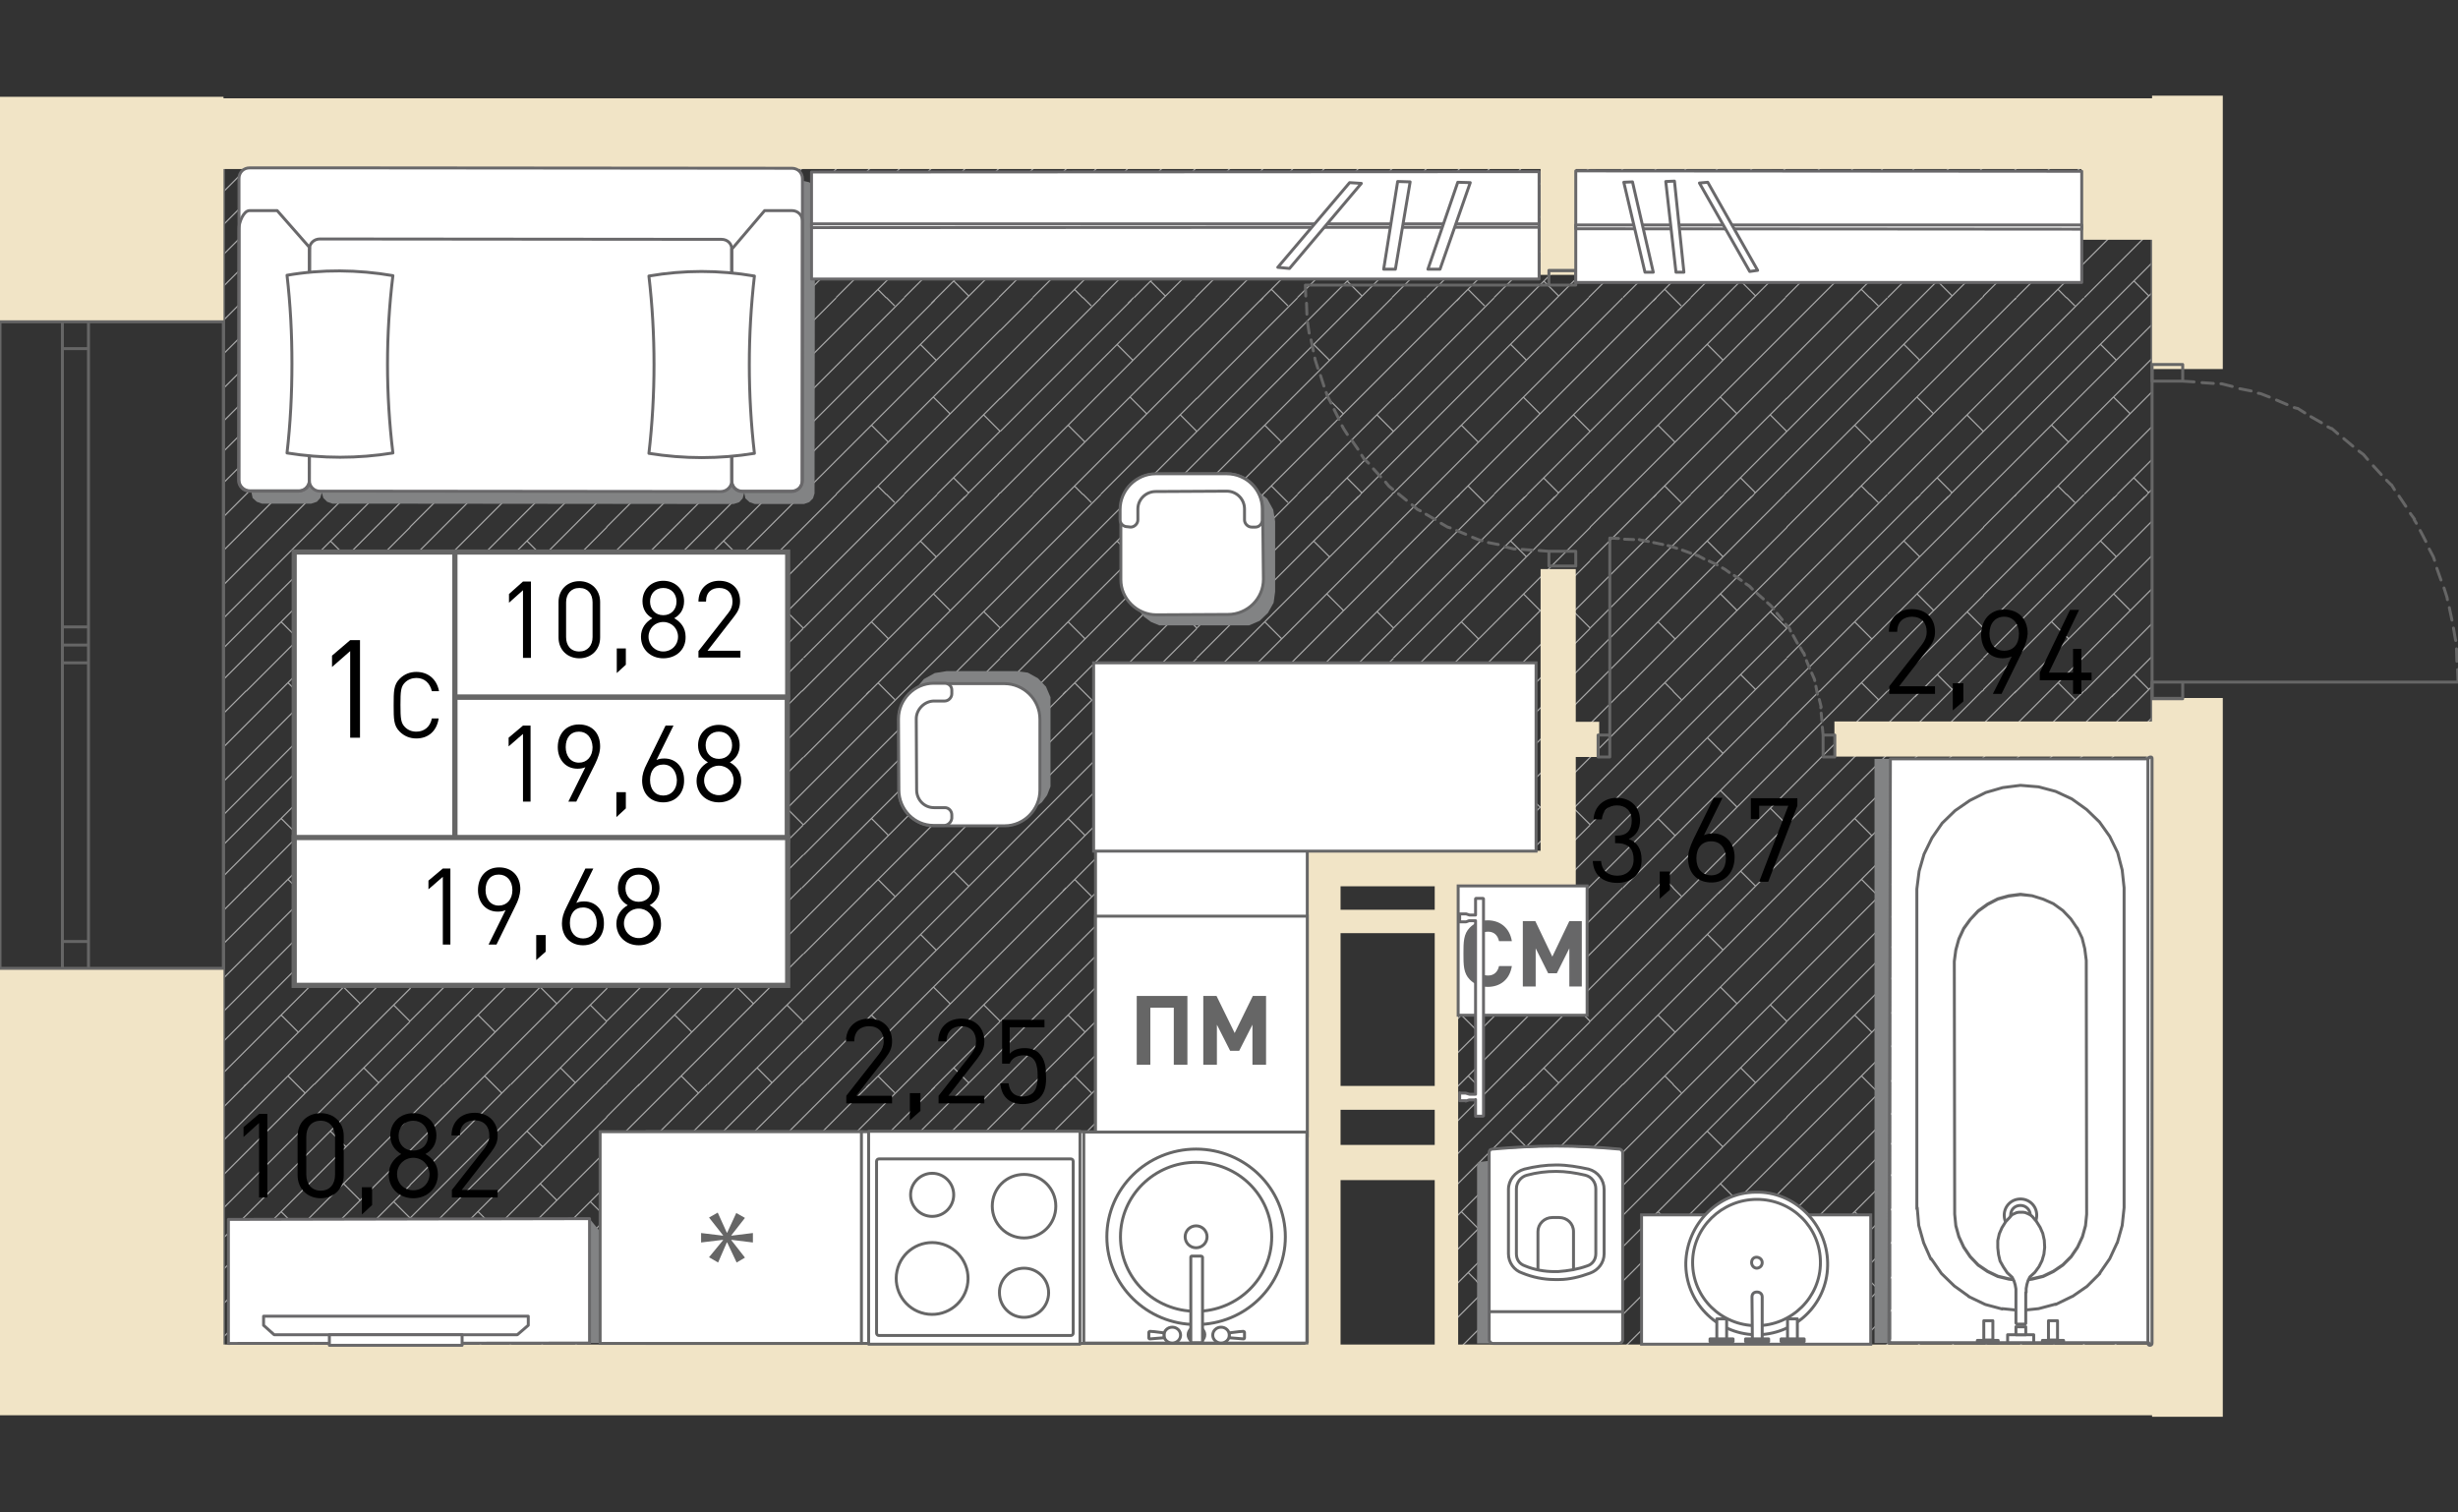 <?xml version="1.0" encoding="utf-8"?>
<!-- Generator: Adobe Illustrator 22.1.0, SVG Export Plug-In . SVG Version: 6.00 Build 0)  -->
<svg version="1.1" id="Слой_1" xmlns="http://www.w3.org/2000/svg" xmlns:xlink="http://www.w3.org/1999/xlink" x="0px" y="0px"
	 viewBox="0 0 650 400" style="enable-background:new 0 0 650 400;" xml:space="preserve">
<rect x="0" y="0" width="650" height="400" fill="#333333" stroke="none"/>
<path style="fill:none;stroke:#AAAAAA;stroke-width:0.311;stroke-miterlimit:10;" d="M78.4,338.8l2.2,2.2 M90.3,340.3l1.5-1.5
	 M82.5,339.3l0.5-0.5 M73.1,339.6l0.8-0.8 M64.5,339.3l0.5-0.5 M98.2,340.3l1.5-1.5 M107.9,338.9l0.2-0.2 M65.6,365l25.6-25.6
	 M59.1,362.8l24-24 M59.1,353.6l14.8-14.8 M59.1,344.8l6-6 M87.4,351.2l4.1,4.1 M99.7,365l8.7-8.7 M90.9,365l17.6-17.6 M73.5,365
	l25.6-25.6 M81.8,365l26.2-26.2 M78.4,286.8l2.2,2.2 M90.3,288.3l1.5-1.5 M82.5,287.3l0.5-0.5 M73.1,287.6l0.8-0.8 M64.5,287.3
	l0.5-0.5 M98.2,288.3l1.5-1.5 M107.9,286.9l0.2-0.2 M59.1,319.5l32.1-32.1 M59.1,310.7l24-24 M59.1,301.6l14.8-14.8 M59.1,292.8l6-6
	 M87.4,299.2l4.1,4.1 M104.1,317.8l4.3,4.3 M76.2,336.6l2.2,2.2 M90.9,313.1l4.4,4.4 M74.4,320.5l4.4,4.4 M96.2,334.4l4,4
	 M91.8,338.8l16.6-16.6 M83.1,338.8l25.4-25.4 M73.9,338.8l34.5-34.5 M65.1,338.8l43.4-43.4 M59.1,327.4l40-40 M59.1,335.7l49-49
	 M99.7,338.8l8.7-8.7 M108,338.8l0.4-0.4 M83.1,338.8l0.3-0.3 M73.9,338.8L73.9,338.8 M65.1,338.8l0.3-0.3 M108,338.8l0.4-0.4
	 M78.4,234.8l2.2,2.2 M90.3,236.3l1.5-1.5 M82.5,235.3l0.5-0.5 M73.1,235.6l0.8-0.8 M64.5,235.3l0.5-0.5 M98.2,236.3l1.5-1.5
	 M107.9,234.9l0.1-0.1 M59.1,267.5l32.1-32.1 M59.1,258.7l24-24 M59.1,249.6l14.8-14.8 M59.1,240.8l6-6 M87.4,247.1l4.1,4.1
	 M104.1,265.8l4.3,4.3 M76.2,284.6l2.2,2.2 M90.9,261.1l4.4,4.4 M74.4,268.5l4.4,4.4 M96.2,282.4l4,4 M91.8,286.8l16.6-16.6
	 M83.1,286.8l25.4-25.4 M73.9,286.8l34.5-34.5 M65.1,286.8l43.4-43.4 M59.1,275.4l40-40 M59.1,283.7l49-49 M99.7,286.8l8.7-8.7
	 M108,286.8l0.4-0.4 M83.1,286.8l0.3-0.3 M73.9,286.8L73.9,286.8 M65.1,286.8l0.3-0.3 M108,286.8l0.4-0.4 M78.4,182.8l2.2,2.2
	 M90.3,184.3l1.5-1.5 M82.5,183.3l0.5-0.5 M73.1,183.6l0.8-0.8 M64.5,183.3l0.5-0.5 M98.2,184.3l1.5-1.5 M107.9,182.9l0.2-0.2
	 M59.1,215.5l32.1-32.1 M59.1,206.7l24-24 M59.1,197.6l14.8-14.8 M59.1,188.7l6-6 M87.4,195.1l4.1,4.1 M104.1,213.8l4.3,4.3
	 M76.2,232.6l2.2,2.2 M90.9,209.1l4.4,4.4 M74.4,216.5l4.4,4.4 M96.2,230.4l4,4 M91.8,234.8l16.6-16.6 M83.1,234.8l25.4-25.4
	 M73.9,234.8l34.5-34.5 M65.1,234.8l43.4-43.4 M59.1,223.4l40-40 M59.1,231.7l49-49 M99.7,234.8l8.7-8.7 M108,234.8l0.4-0.4
	 M83.1,234.8l0.3-0.3 M73.9,234.8L73.9,234.8 M65.1,234.8l0.3-0.3 M108,234.8l0.4-0.4 M78.4,130.7l2.2,2.2 M90.3,132.3l1.5-1.5
	 M82.5,131.3l0.5-0.5 M73.1,131.6l0.8-0.8 M64.5,131.3l0.5-0.5 M98.2,132.3l1.5-1.5 M107.9,130.9l0.2-0.2 M59.1,163.5l32.1-32.1
	 M59.1,154.7l24-24 M59.1,145.6l14.8-14.8 M59.1,136.7l6-6 M87.4,143.1l4.1,4.1 M104.1,161.8l4.3,4.3 M76.2,180.6l2.2,2.2
	 M90.9,157.1l4.4,4.4 M74.4,164.5l4.4,4.4 M96.2,178.4l4,4 M91.8,182.8l16.6-16.6 M83.1,182.8l25.4-25.4 M73.9,182.8l34.5-34.5
	 M65.1,182.8l43.4-43.4 M59.1,171.4l40-40 M59.1,179.7l49-49 M99.7,182.8l8.7-8.7 M108,182.8l0.4-0.4 M83.1,182.8l0.3-0.3
	 M73.9,182.8L73.9,182.8 M65.1,182.8l0.3-0.3 M108,182.8l0.4-0.4 M78.4,78.7l2.2,2.2 M90.3,80.2l1.5-1.5 M82.5,79.3l0.5-0.5
	 M73.1,79.6l0.8-0.8 M64.5,79.3l0.5-0.5 M98.2,80.2l1.5-1.5 M107.9,78.9l0.1-0.1 M59.1,111.4l32.1-32.1 M59.1,102.7l24-24
	 M59.1,93.6l14.8-14.8 M59.1,84.7l6-6 M87.4,91.1l4.1,4.1 M104.1,109.8l4.3,4.3 M76.2,128.6l2.2,2.2 M90.9,105.1l4.4,4.4
	 M74.4,112.5l4.4,4.4 M96.2,126.4l4,4 M91.8,130.7l16.6-16.6 M83.1,130.7l25.4-25.4 M73.9,130.7l34.5-34.5 M65.1,130.7l43.4-43.4
	 M59.1,119.4l40-40 M59.1,127.7l49-49 M99.7,130.7l8.7-8.7 M108,130.7l0.4-0.4 M83.1,130.7l0.3-0.3 M73.9,130.7L73.9,130.7
	 M65.1,130.7l0.3-0.3 M108,130.7l0.4-0.4 M59.1,59.4l24.1-24.1 M59.1,50.7l15.3-15.3 M59.1,41.5l6.2-6.2 M87.4,39.1l4.1,4.1
	 M104.1,57.8l4.3,4.3 M76.2,76.6l2.2,2.2 M90.9,53l4.4,4.4 M74.4,60.5l4.4,4.4 M96.2,74.3l4,4 M91.8,78.7l16.6-16.6 M83.1,78.7
	l25.4-25.4 M73.9,78.7l34.5-34.5 M65.1,78.7l43.4-43.4 M59.1,67.3l32-32 M59.1,75.7l40.3-40.3 M99.7,78.7l8.7-8.7 M108,78.7l0.4-0.4
	 M83.1,78.7l0.3-0.3 M73.9,78.7L73.9,78.7 M65.1,78.7l0.3-0.3 M108,78.7l0.4-0.4 M130.4,338.8l2.2,2.2 M142.3,340.3l1.5-1.5
	 M134.5,339.3l0.5-0.5 M125.1,339.6l0.8-0.8 M116.5,339.3l0.5-0.5 M150.2,340.3l1.5-1.5 M159.9,338.9l0.2-0.2 M117.6,365l25.6-25.6
	 M108.9,365l26.2-26.2 M108.4,356.3l17.5-17.5 M108.4,347.4l8.6-8.6 M139.4,351.2l4.1,4.1 M151.7,365l8.7-8.7 M142.9,365l17.6-17.6
	 M125.5,365l25.6-25.6 M133.9,365l26.2-26.2 M130.4,286.8l2.2,2.2 M142.3,288.3l1.5-1.5 M134.5,287.3l0.5-0.5 M125.1,287.6l0.8-0.8
	 M116.5,287.3l0.5-0.5 M150.2,288.3l1.5-1.5 M159.9,286.9l0.2-0.2 M108.4,322.2L108.4,322.2 M108.4,322.2l34.7-34.7 M108.4,313.4
	l26.6-26.6 M108.4,304.3l17.5-17.5 M108.4,295.4l8.6-8.6 M139.4,299.2l4.1,4.1 M156.1,317.8l4.3,4.3 M128.2,336.6l2.2,2.2
	 M142.9,313.1l4.4,4.4 M126.5,320.5l4.4,4.4 M148.2,334.4l4,4 M143.8,338.8l16.6-16.6 M135.1,338.8l25.4-25.4 M125.9,338.8
	l34.5-34.5 M117.1,338.8l43.4-43.4 M108.4,330.1l42.7-42.7 M108.4,338.4l51.6-51.6 M151.7,338.8l8.7-8.7 M160.1,338.8l0.4-0.4
	 M135.1,338.8l0.3-0.3 M125.9,338.8L125.9,338.8 M117.1,338.8l0.3-0.3 M108.4,338.4l0.3-0.3 M160.1,338.8l0.4-0.4 M130.4,234.8
	l2.2,2.2 M142.3,236.3l1.5-1.5 M134.5,235.3l0.5-0.5 M125.1,235.6l0.8-0.8 M116.5,235.3l0.5-0.5 M150.2,236.3l1.5-1.5 M159.9,234.9
	l0.1-0.1 M108.4,270.1L108.4,270.1 M108.4,270.1l34.7-34.7 M108.4,261.4l26.6-26.6 M108.4,252.3l17.5-17.5 M108.4,243.4l8.6-8.6
	 M139.4,247.1l4.1,4.1 M156.1,265.8l4.3,4.3 M128.2,284.6l2.2,2.2 M142.9,261.1l4.4,4.4 M126.5,268.5l4.4,4.4 M148.2,282.4l4,4
	 M143.8,286.8l16.6-16.6 M135.1,286.8l25.4-25.4 M125.9,286.8l34.5-34.5 M117.1,286.8l43.4-43.4 M108.4,278.1l42.7-42.7
	 M108.4,286.4l51.6-51.6 M151.7,286.8l8.7-8.7 M160.1,286.8l0.4-0.4 M135.1,286.8l0.3-0.3 M125.9,286.8L125.9,286.8 M117.1,286.8
	l0.3-0.3 M108.4,286.4l0.3-0.3 M160.1,286.8l0.4-0.4 M130.4,182.8l2.2,2.2 M142.3,184.3l1.5-1.5 M134.5,183.3l0.5-0.5 M125.1,183.6
	l0.8-0.8 M116.5,183.3l0.5-0.5 M150.2,184.3l1.5-1.5 M159.9,182.9l0.2-0.2 M108.4,218.1L108.4,218.1 M108.4,218.1l34.7-34.7
	 M108.4,209.4l26.6-26.6 M108.4,200.3l17.5-17.5 M108.4,191.4l8.7-8.6 M139.4,195.1l4.1,4.1 M156.1,213.8l4.3,4.3 M128.2,232.6
	l2.2,2.2 M142.9,209.1l4.4,4.4 M126.5,216.5l4.4,4.4 M148.2,230.4l4,4 M143.8,234.8l16.6-16.6 M135.1,234.8l25.4-25.4 M125.9,234.8
	l34.5-34.5 M117.1,234.8l43.4-43.4 M108.4,226.1l42.7-42.7 M108.4,234.4l51.6-51.6 M151.7,234.8l8.7-8.7 M160.1,234.8l0.4-0.4
	 M135.1,234.8l0.3-0.3 M125.9,234.8L125.9,234.8 M117.1,234.8l0.3-0.3 M108.4,234.4l0.3-0.3 M160.1,234.8l0.4-0.4 M130.4,130.7
	l2.2,2.2 M142.3,132.3l1.5-1.5 M134.5,131.3l0.5-0.5 M125.1,131.6l0.8-0.8 M116.5,131.3l0.5-0.5 M150.2,132.3l1.5-1.5 M159.9,130.9
	l0.2-0.2 M108.4,166.1L108.4,166.1 M108.4,166.1l34.7-34.7 M108.4,157.4l26.6-26.6 M108.4,148.2l17.5-17.5 M108.4,139.4l8.6-8.6
	 M139.4,143.1l4.1,4.1 M156.1,161.8l4.3,4.3 M128.2,180.6l2.2,2.2 M142.9,157.1l4.4,4.4 M126.5,164.5l4.4,4.4 M148.2,178.4l4,4
	 M143.8,182.8l16.6-16.6 M135.1,182.8l25.4-25.4 M125.9,182.8l34.5-34.5 M117.1,182.8l43.4-43.4 M108.4,174l42.7-42.7 M108.4,182.4
	l51.6-51.6 M151.7,182.8l8.7-8.7 M160.1,182.8l0.4-0.4 M135.1,182.8l0.3-0.3 M125.9,182.8L125.9,182.8 M117.1,182.8l0.3-0.3
	 M108.4,182.4l0.3-0.3 M160.1,182.8l0.4-0.4 M130.4,78.7l2.2,2.2 M142.3,80.2l1.5-1.5 M134.5,79.3l0.5-0.5 M125.1,79.6l0.8-0.8
	 M116.5,79.3l0.5-0.5 M150.2,80.2l1.5-1.5 M159.9,78.9l0.1-0.1 M108.4,114.1L108.4,114.1 M108.4,114.1l34.7-34.7 M108.4,105.4
	l26.6-26.6 M108.4,96.2l17.5-17.5 M108.4,87.4l8.6-8.6 M139.4,91.1l4.1,4.1 M156.1,109.8l4.3,4.3 M128.2,128.6l2.2,2.2 M142.9,105.1
	l4.4,4.4 M126.5,112.5l4.4,4.4 M148.2,126.4l4,4 M143.8,130.7l16.6-16.6 M135.1,130.7l25.4-25.4 M125.9,130.7l34.5-34.5
	 M117.1,130.7l43.4-43.4 M108.4,122l42.7-42.7 M108.4,130.4l51.6-51.6 M151.7,130.7l8.7-8.7 M160.1,130.7l0.4-0.4 M135.1,130.7
	l0.3-0.3 M125.9,130.7L125.9,130.7 M117.1,130.7l0.3-0.3 M108.4,130.4l0.3-0.3 M160.1,130.7l0.4-0.4 M108.4,62.1L108.4,62.1
	 M108.4,62.1l26.8-26.8 M108.4,53.3l18-18 M108.4,44.2l8.9-8.9 M108.4,35.4L108.4,35.4 M139.4,39.1l4.1,4.1 M156.1,57.8l4.3,4.3
	 M128.2,76.6l2.2,2.2 M142.9,53l4.4,4.4 M126.5,60.5l4.4,4.4 M148.2,74.3l4,4 M143.8,78.7l16.6-16.6 M135.1,78.7l25.4-25.4
	 M125.9,78.7l34.5-34.5 M117.1,78.7l43.4-43.4 M108.4,70l34.7-34.7 M108.4,78.3l43-43 M151.7,78.7l8.7-8.7 M160.1,78.7l0.4-0.4
	 M135.1,78.7l0.3-0.3 M125.9,78.7L125.9,78.7 M117.1,78.7l0.3-0.3 M108.4,78.3l0.3-0.3 M160.1,78.7l0.4-0.4 M182.4,338.8l2.2,2.2
	 M194.3,340.3l1.5-1.5 M186.5,339.3l0.5-0.5 M177.1,339.6l0.8-0.8 M168.6,339.3l0.5-0.5 M202.2,340.3l1.5-1.5 M211.9,338.9l0.2-0.2
	 M169.6,365l25.6-25.6 M160.9,365l26.2-26.2 M160.4,356.3l17.5-17.5 M160.4,347.4l8.6-8.6 M191.4,351.2l4.1,4.1 M203.8,365l8.7-8.7
	 M194.9,365l17.6-17.6 M177.5,365l25.6-25.6 M185.9,365l26.2-26.2 M182.4,286.8l2.2,2.2 M194.3,288.3l1.5-1.5 M186.5,287.3l0.5-0.5
	 M177.1,287.6l0.8-0.8 M168.6,287.3l0.5-0.5 M202.2,288.3l1.5-1.5 M211.9,286.9l0.2-0.2 M160.4,322.2L160.4,322.2 M160.4,322.2
	l34.7-34.7 M160.4,313.4l26.6-26.6 M160.4,304.3l17.5-17.5 M160.4,295.4l8.7-8.7 M191.4,299.2l4.1,4.1 M208.1,317.8l4.3,4.3
	 M180.2,336.6l2.2,2.2 M194.9,313.1l4.4,4.4 M178.5,320.5l4.4,4.4 M200.2,334.4l4,4 M195.8,338.8l16.6-16.6 M187.1,338.8l25.4-25.4
	 M177.9,338.8l34.5-34.5 M169.1,338.8l43.4-43.4 M160.4,330.1l42.7-42.7 M160.4,338.4l51.6-51.6 M203.7,338.8l8.7-8.7 M212.1,338.8
	l0.4-0.4 M187.1,338.8l0.3-0.3 M177.9,338.8L177.9,338.8 M169.1,338.8l0.3-0.3 M160.4,338.4l0.3-0.3 M212.1,338.8l0.4-0.4
	 M182.4,234.8l2.2,2.2 M194.3,236.3l1.5-1.5 M186.5,235.3l0.5-0.5 M177.1,235.6l0.8-0.8 M168.6,235.3l0.5-0.5 M202.2,236.3l1.5-1.5
	 M211.9,234.9l0.1-0.1 M160.4,270.1L160.4,270.1 M160.4,270.1l34.7-34.7 M160.4,261.4l26.6-26.6 M160.4,252.3l17.5-17.5
	 M160.4,243.4l8.6-8.6 M191.4,247.1l4.1,4.1 M208.1,265.8l4.3,4.3 M180.2,284.6l2.2,2.2 M194.9,261.1l4.4,4.4 M178.5,268.5l4.4,4.4
	 M200.2,282.4l4,4 M195.8,286.8l16.6-16.6 M187.1,286.8l25.4-25.4 M177.9,286.8l34.5-34.5 M169.1,286.8l43.4-43.4 M160.4,278.1
	l42.7-42.7 M160.4,286.4l51.6-51.6 M203.7,286.8l8.7-8.7 M212.1,286.8l0.4-0.4 M187.1,286.8l0.3-0.3 M177.9,286.8L177.9,286.8
	 M169.1,286.8l0.3-0.3 M160.4,286.4l0.3-0.3 M212.1,286.8l0.4-0.4 M182.4,182.8l2.2,2.2 M194.3,184.3l1.5-1.5 M186.5,183.3l0.5-0.5
	 M177.1,183.6l0.8-0.8 M168.6,183.3l0.5-0.5 M202.2,184.3l1.5-1.5 M211.9,182.9l0.2-0.2 M160.4,218.1L160.4,218.1 M160.4,218.1
	l34.7-34.7 M160.4,209.4l26.6-26.6 M160.4,200.3l17.5-17.5 M160.4,191.4l8.7-8.7 M191.4,195.1l4.1,4.1 M208.1,213.8l4.3,4.3
	 M180.2,232.6l2.2,2.2 M194.9,209.1l4.4,4.4 M178.5,216.5l4.4,4.4 M200.2,230.4l4,4 M195.8,234.8l16.6-16.6 M187.1,234.8l25.4-25.4
	 M177.9,234.8l34.5-34.5 M169.1,234.8l43.4-43.4 M160.4,226.1l42.7-42.7 M160.4,234.4l51.6-51.6 M203.7,234.8l8.7-8.7 M212.1,234.8
	l0.4-0.4 M187.1,234.8l0.3-0.3 M177.9,234.8L177.9,234.8 M169.1,234.8l0.3-0.3 M160.4,234.4l0.3-0.3 M212.1,234.8l0.4-0.4
	 M182.4,130.7l2.2,2.2 M194.3,132.3l1.5-1.5 M186.5,131.3l0.5-0.5 M177.1,131.6l0.8-0.8 M168.6,131.3l0.5-0.5 M202.2,132.3l1.5-1.5
	 M211.9,130.9l0.2-0.2 M160.4,166.1L160.4,166.1 M160.4,166.1l34.7-34.7 M160.4,157.4l26.6-26.6 M160.4,148.2l17.5-17.5
	 M160.4,139.4l8.7-8.7 M191.4,143.1l4.1,4.1 M208.1,161.8l4.3,4.3 M180.2,180.6l2.2,2.2 M194.9,157.1l4.4,4.4 M178.5,164.5l4.4,4.4
	 M200.2,178.4l4,4 M195.8,182.8l16.6-16.6 M187.1,182.8l25.4-25.4 M177.9,182.8l34.5-34.5 M169.1,182.8l43.4-43.4 M160.4,174
	l42.7-42.7 M160.4,182.4l51.6-51.6 M203.7,182.8l8.7-8.7 M212.1,182.8l0.4-0.4 M187.1,182.8l0.3-0.3 M177.9,182.8L177.9,182.8
	 M169.1,182.8l0.3-0.3 M160.4,182.4l0.3-0.3 M212.1,182.8l0.4-0.4 M182.4,78.7l2.2,2.2 M194.3,80.2l1.5-1.5 M186.5,79.3l0.5-0.5
	 M177.1,79.6l0.8-0.8 M168.6,79.3l0.5-0.5 M202.2,80.2l1.5-1.5 M211.9,78.9l0.1-0.1 M160.4,114.1L160.4,114.1 M160.4,114.1
	l34.7-34.7 M160.4,105.4l26.6-26.6 M160.4,96.2l17.5-17.5 M160.4,87.4l8.6-8.6 M191.4,91.1l4.1,4.1 M208.1,109.8l4.3,4.3
	 M180.2,128.6l2.2,2.2 M194.9,105.1l4.4,4.4 M178.5,112.5l4.4,4.4 M200.2,126.4l4,4 M195.8,130.7l16.6-16.6 M187.1,130.7l25.4-25.4
	 M177.9,130.7l34.5-34.5 M169.1,130.7l43.4-43.4 M160.4,122l42.7-42.7 M160.4,130.4l51.6-51.6 M203.7,130.7l8.7-8.7 M212.1,130.7
	l0.4-0.4 M187.1,130.7l0.3-0.3 M177.9,130.7L177.9,130.7 M169.1,130.7l0.3-0.3 M160.4,130.4l0.3-0.3 M212.1,130.7l0.4-0.4
	 M160.4,62.1L160.4,62.1 M160.4,62.1l26.8-26.8 M160.4,53.3l18-18 M160.4,44.2l8.9-8.9 M160.4,35.4L160.4,35.4 M191.4,39.1l4.1,4.1
	 M208.1,57.8l4.3,4.3 M180.2,76.6l2.2,2.2 M194.9,53l4.4,4.4 M178.5,60.5l4.4,4.4 M200.2,74.3l4,4 M195.8,78.7l16.6-16.6
	 M187.1,78.7l25.4-25.4 M177.9,78.7l34.5-34.5 M169.1,78.7l43.4-43.4 M160.4,70l34.7-34.7 M160.4,78.3l43-43 M203.7,78.7l8.7-8.7
	 M212.1,78.7l0.4-0.4 M187.1,78.7l0.3-0.3 M177.9,78.7L177.9,78.7 M169.1,78.7l0.3-0.3 M160.4,78.3l0.3-0.3 M212.1,78.7l0.4-0.4
	 M234.4,338.8l2.2,2.2 M246.3,340.3l1.5-1.5 M238.6,339.3l0.5-0.5 M229.1,339.6l0.8-0.8 M220.6,339.3l0.5-0.5 M254.3,340.3l1.5-1.5
	 M263.9,338.9l0.2-0.2 M221.6,365l25.6-25.6 M212.9,365l26.2-26.2 M212.5,356.3l17.5-17.5 M212.5,347.4l8.6-8.6 M243.4,351.2
	l4.1,4.1 M255.8,365l8.7-8.7 M246.9,365l17.6-17.6 M229.6,365l25.6-25.6 M237.9,365l26.2-26.2 M234.4,286.8l2.2,2.2 M246.3,288.3
	l1.5-1.5 M238.6,287.3l0.5-0.5 M229.1,287.6l0.8-0.8 M220.6,287.3l0.5-0.5 M254.3,288.3l1.5-1.5 M263.9,286.9l0.2-0.2 M212.5,322.2
	L212.5,322.2 M212.5,322.2l34.7-34.7 M212.5,313.4l26.6-26.6 M212.5,304.3l17.5-17.5 M212.5,295.4l8.7-8.7 M243.4,299.2l4.1,4.1
	 M260.2,317.8l4.3,4.3 M232.2,336.6l2.2,2.2 M246.9,313.1l4.4,4.4 M230.5,320.5l4.4,4.4 M252.2,334.4l4,4 M247.8,338.8l16.6-16.6
	 M239.1,338.8l25.4-25.4 M230,338.8l34.5-34.5 M221.1,338.8l43.4-43.4 M212.5,330.1l42.7-42.7 M212.5,338.4l51.6-51.6 M255.8,338.8
	l8.7-8.7 M264.1,338.8l0.4-0.4 M239.1,338.8l0.3-0.3 M230,338.8L230,338.8 M221.1,338.8l0.3-0.3 M212.5,338.4l0.3-0.3 M264.1,338.8
	l0.4-0.4 M234.4,234.8l2.2,2.2 M246.3,236.3l1.5-1.5 M238.6,235.3l0.5-0.5 M229.1,235.6l0.8-0.8 M220.6,235.3l0.5-0.5 M254.3,236.3
	l1.5-1.5 M263.9,234.9l0.1-0.1 M212.5,270.1L212.5,270.1 M212.5,270.1l34.7-34.7 M212.5,261.4l26.6-26.6 M212.5,252.3l17.5-17.5
	 M212.5,243.4l8.6-8.6 M243.4,247.1l4.1,4.1 M260.2,265.8l4.3,4.3 M232.2,284.6l2.2,2.2 M246.9,261.1l4.4,4.4 M230.5,268.5l4.4,4.4
	 M252.2,282.4l4,4 M247.8,286.8l16.6-16.6 M239.1,286.8l25.4-25.4 M230,286.8l34.5-34.5 M221.1,286.8l43.4-43.4 M212.5,278.1
	l42.7-42.7 M212.5,286.4l51.6-51.6 M255.8,286.8l8.7-8.7 M264.1,286.8l0.4-0.4 M239.1,286.8l0.3-0.3 M230,286.8L230,286.8
	 M221.1,286.8l0.3-0.3 M212.5,286.4l0.3-0.3 M264.1,286.8l0.4-0.4 M234.4,182.8l2.2,2.2 M246.3,184.3l1.5-1.5 M238.6,183.3l0.5-0.5
	 M229.1,183.6l0.8-0.8 M220.6,183.3l0.5-0.5 M254.3,184.3l1.5-1.5 M263.9,182.9l0.2-0.2 M212.5,218.1L212.5,218.1 M212.5,218.1
	l34.7-34.7 M212.5,209.4l26.6-26.6 M212.5,200.3l17.5-17.5 M212.5,191.4l8.7-8.7 M243.4,195.1l4.1,4.1 M260.2,213.8l4.3,4.3
	 M232.2,232.6l2.2,2.2 M246.9,209.1l4.4,4.4 M230.5,216.5l4.4,4.4 M252.2,230.4l4,4 M247.8,234.8l16.6-16.6 M239.1,234.8l25.4-25.4
	 M230,234.8l34.5-34.5 M221.1,234.8l43.4-43.4 M212.5,226.1l42.7-42.7 M212.5,234.4l51.6-51.6 M255.8,234.8l8.7-8.7 M264.1,234.8
	l0.4-0.4 M239.1,234.8l0.3-0.3 M230,234.8L230,234.8 M221.1,234.8l0.3-0.3 M212.5,234.4l0.3-0.3 M264.1,234.8l0.4-0.4 M234.4,130.7
	l2.2,2.2 M246.3,132.3l1.5-1.5 M238.6,131.3l0.5-0.5 M229.1,131.6l0.8-0.8 M220.6,131.3l0.5-0.5 M254.3,132.3l1.5-1.5 M263.9,130.9
	l0.2-0.2 M212.5,166.1L212.5,166.1 M212.5,166.1l34.7-34.7 M212.5,157.4l26.6-26.6 M212.5,148.2l17.5-17.5 M212.5,139.4l8.7-8.7
	 M243.4,143.1l4.1,4.1 M260.2,161.8l4.3,4.3 M232.2,180.6l2.2,2.2 M246.9,157.1l4.4,4.4 M230.5,164.5l4.4,4.4 M252.2,178.4l4,4
	 M247.8,182.8l16.6-16.6 M239.1,182.8l25.4-25.4 M230,182.8l34.5-34.5 M221.1,182.8l43.4-43.4 M212.5,174l42.7-42.7 M212.5,182.4
	l51.6-51.6 M255.8,182.8l8.7-8.7 M264.1,182.8l0.4-0.4 M239.1,182.8l0.3-0.3 M230,182.8L230,182.8 M221.1,182.8l0.3-0.3
	 M212.5,182.4l0.3-0.3 M264.1,182.8l0.4-0.4 M234.4,78.7l2.2,2.2 M246.3,80.2l1.5-1.5 M238.6,79.3l0.5-0.5 M229.1,79.6l0.8-0.8
	 M220.6,79.3l0.5-0.5 M254.3,80.2l1.5-1.5 M263.9,78.9l0.1-0.1 M212.5,114.1L212.5,114.1 M212.5,114.1l34.7-34.7 M212.5,105.4
	l26.6-26.6 M212.5,96.2L230,78.7 M212.5,87.4l8.6-8.6 M243.4,91.1l4.1,4.1 M260.2,109.8l4.3,4.3 M232.2,128.6l2.2,2.2 M246.9,105.1
	l4.4,4.4 M230.5,112.5l4.4,4.4 M252.2,126.4l4,4 M247.8,130.7l16.6-16.6 M239.1,130.7l25.4-25.4 M230,130.7l34.5-34.5 M221.1,130.7
	l43.4-43.4 M212.5,122l42.7-42.7 M212.5,130.4l51.6-51.6 M255.8,130.7l8.7-8.7 M264.1,130.7l0.4-0.4 M239.1,130.7l0.3-0.3
	 M230,130.7L230,130.7 M221.1,130.7l0.3-0.3 M212.5,130.4l0.3-0.3 M264.1,130.7l0.4-0.4 M212.5,62.1L212.5,62.1 M212.5,62.1
	l26.8-26.8 M212.5,53.3l18-18 M212.5,44.2l8.9-8.9 M212.5,35.4L212.5,35.4 M243.4,39.1l4.1,4.1 M260.2,57.8l4.3,4.3 M232.2,76.6
	l2.2,2.2 M246.9,53l4.4,4.4 M230.5,60.5l4.4,4.4 M252.2,74.3l4,4 M247.8,78.7l16.6-16.6 M239.1,78.7l25.4-25.4 M230,78.7l34.5-34.5
	 M221.1,78.7l43.4-43.4 M212.5,70l34.7-34.7 M212.5,78.3l43-43 M255.8,78.7l8.7-8.7 M264.1,78.7l0.4-0.4 M239.1,78.7l0.3-0.3
	 M230,78.7L230,78.7 M221.1,78.7l0.3-0.3 M212.5,78.3l0.3-0.3 M264.1,78.7l0.4-0.4 M286.4,338.8l2.2,2.2 M298.3,340.3l1.5-1.5
	 M290.6,339.3l0.5-0.5 M281.1,339.6l0.8-0.8 M272.6,339.3l0.5-0.5 M306.3,340.3l1.5-1.5 M316,338.9l0.2-0.2 M273.7,365l25.6-25.6
	 M264.9,365l26.2-26.2 M264.5,356.3l17.5-17.5 M264.5,347.4l8.6-8.6 M295.4,351.2l4.1,4.1 M307.8,365l8.7-8.7 M298.9,365l17.6-17.6
	 M281.6,365l25.6-25.6 M289.9,365l26.2-26.2 M286.4,286.8l2.2,2.2 M298.3,288.3l1.5-1.5 M290.6,287.3l0.5-0.5 M281.1,287.6l0.8-0.8
	 M272.6,287.3l0.5-0.5 M306.3,288.3l1.5-1.5 M316,286.9l0.2-0.2 M264.5,322.2L264.5,322.2 M264.5,322.2l34.7-34.7 M264.5,313.4
	l26.6-26.6 M264.5,304.3l17.5-17.5 M264.5,295.4l8.6-8.6 M295.4,299.2l4.1,4.1 M312.2,317.8l4.3,4.3 M284.2,336.6l2.2,2.2
	 M298.9,313.1l4.4,4.4 M282.5,320.5l4.4,4.4 M304.2,334.4l4,4 M299.9,338.8l16.6-16.6 M291.1,338.8l25.4-25.4 M282,338.8l34.5-34.5
	 M273.1,338.8l43.4-43.4 M264.5,330.1l42.7-42.7 M264.5,338.4l51.6-51.6 M307.8,338.8l8.7-8.7 M316.1,338.8l0.4-0.4 M291.1,338.8
	l0.3-0.3 M282,338.8L282,338.8 M273.1,338.8l0.3-0.3 M264.5,338.4l0.3-0.3 M316.1,338.8l0.4-0.4 M286.4,234.8l2.2,2.2 M298.3,236.3
	l1.5-1.5 M290.6,235.3l0.5-0.5 M281.1,235.6l0.8-0.8 M272.6,235.3l0.5-0.5 M306.3,236.3l1.5-1.5 M316,234.9l0.1-0.1 M264.5,270.1
	L264.5,270.1 M264.5,270.1l34.7-34.7 M264.5,261.4l26.6-26.6 M264.5,252.3l17.5-17.5 M264.5,243.4l8.6-8.6 M295.4,247.1l4.1,4.1
	 M312.2,265.8l4.3,4.3 M284.2,284.6l2.2,2.2 M298.9,261.1l4.4,4.4 M282.5,268.5l4.4,4.4 M304.2,282.4l4,4 M299.9,286.8l16.6-16.6
	 M291.1,286.8l25.4-25.4 M282,286.8l34.5-34.5 M273.1,286.8l43.4-43.4 M264.5,278.1l42.7-42.7 M264.5,286.4l51.6-51.6 M307.8,286.8
	l8.7-8.7 M316.1,286.8l0.4-0.4 M291.1,286.8l0.3-0.3 M282,286.8L282,286.8 M273.1,286.8l0.3-0.3 M264.5,286.4l0.3-0.3 M316.1,286.8
	l0.4-0.4 M286.4,182.8l2.2,2.2 M298.3,184.3l1.5-1.5 M290.6,183.3l0.5-0.5 M281.1,183.6l0.8-0.8 M272.6,183.3l0.5-0.5 M306.3,184.3
	l1.5-1.5 M316,182.9l0.2-0.2 M264.5,218.1L264.5,218.1 M264.5,218.1l34.7-34.7 M264.5,209.4l26.6-26.6 M264.5,200.3l17.5-17.5
	 M264.5,191.4l8.6-8.6 M295.4,195.1l4.1,4.1 M312.2,213.8l4.3,4.3 M284.2,232.6l2.2,2.2 M298.9,209.1l4.4,4.4 M282.5,216.5l4.4,4.4
	 M304.2,230.4l4,4 M299.9,234.8l16.6-16.6 M291.1,234.8l25.4-25.4 M282,234.8l34.5-34.5 M273.1,234.8l43.4-43.4 M264.5,226.1
	l42.7-42.7 M264.5,234.4l51.6-51.6 M307.8,234.8l8.7-8.7 M316.1,234.8l0.4-0.4 M291.1,234.8l0.3-0.3 M282,234.8L282,234.8
	 M273.1,234.8l0.3-0.3 M264.5,234.4l0.3-0.3 M316.1,234.8l0.4-0.4 M286.4,130.7l2.2,2.2 M298.3,132.3l1.5-1.5 M290.6,131.3l0.5-0.5
	 M281.1,131.6l0.8-0.8 M272.6,131.3l0.5-0.5 M306.3,132.3l1.5-1.5 M316,130.9l0.2-0.2 M264.5,166.1L264.5,166.1 M264.5,166.1
	l34.7-34.7 M264.5,157.4l26.6-26.6 M264.5,148.2l17.5-17.5 M264.5,139.4l8.6-8.6 M295.4,143.1l4.1,4.1 M312.2,161.8l4.3,4.3
	 M284.2,180.6l2.2,2.2 M298.9,157.1l4.4,4.4 M282.5,164.5l4.4,4.4 M304.2,178.4l4,4 M299.9,182.8l16.6-16.6 M291.1,182.8l25.4-25.4
	 M282,182.8l34.5-34.5 M273.1,182.8l43.4-43.4 M264.5,174l42.7-42.7 M264.5,182.4l51.6-51.6 M307.8,182.8l8.7-8.7 M316.1,182.8
	l0.4-0.4 M291.1,182.8l0.3-0.3 M282,182.8L282,182.8 M273.1,182.8l0.3-0.3 M264.5,182.4l0.3-0.3 M316.1,182.8l0.4-0.4 M286.4,78.7
	l2.2,2.2 M298.3,80.2l1.5-1.5 M290.6,79.3l0.5-0.5 M281.1,79.6l0.8-0.8 M272.6,79.3l0.5-0.5 M306.3,80.2l1.5-1.5 M316,78.9l0.1-0.1
	 M264.5,114.1L264.5,114.1 M264.5,114.1l34.7-34.7 M264.5,105.4l26.6-26.6 M264.5,96.2L282,78.7 M264.5,87.4l8.6-8.6 M295.4,91.1
	l4.1,4.1 M312.2,109.8l4.3,4.3 M284.2,128.6l2.2,2.2 M298.9,105.1l4.4,4.4 M282.5,112.5l4.4,4.4 M304.2,126.4l4,4 M299.9,130.7
	l16.6-16.6 M291.1,130.7l25.4-25.4 M282,130.7l34.5-34.5 M273.1,130.7l43.4-43.4 M264.5,122l42.7-42.7 M264.5,130.4l51.6-51.6
	 M307.8,130.7l8.7-8.7 M316.1,130.7l0.4-0.4 M291.1,130.7l0.3-0.3 M282,130.7L282,130.7 M273.1,130.7l0.3-0.3 M264.5,130.4l0.3-0.3
	 M316.1,130.7l0.4-0.4 M264.5,62.1L264.5,62.1 M264.5,62.1l26.8-26.8 M264.5,53.3l18-18 M264.5,44.2l8.9-8.9 M264.5,35.4L264.5,35.4
	 M295.4,39.1l4.1,4.1 M312.2,57.8l4.3,4.3 M284.2,76.6l2.2,2.2 M298.9,53l4.4,4.4 M282.5,60.5l4.4,4.4 M304.2,74.3l4,4 M299.9,78.7
	l16.6-16.6 M291.1,78.7l25.4-25.4 M282,78.7l34.5-34.5 M273.1,78.7l43.4-43.4 M264.5,70l34.7-34.7 M264.5,78.3l43-43 M307.8,78.7
	l8.7-8.7 M316.1,78.7l0.4-0.4 M291.1,78.7l0.3-0.3 M282,78.7L282,78.7 M273.1,78.7l0.3-0.3 M264.5,78.3l0.3-0.3 M316.1,78.7l0.4-0.4
	 M338.4,338.8l2.2,2.2 M342.6,339.3l0.5-0.5 M333.2,339.6l0.8-0.8 M324.6,339.3l0.5-0.5 M325.7,365l23.5-23.5 M316.9,365l26.2-26.2
	 M316.5,356.3l17.5-17.5 M316.5,347.4l8.6-8.6 M347.4,351.2l1.9,1.9 M333.6,365l15.7-15.7 M341.9,365l7.4-7.4 M338.4,286.8l2.2,2.2
	 M342.6,287.3l0.5-0.5 M333.2,287.6l0.8-0.8 M324.6,287.3l0.5-0.5 M316.5,322.2L316.5,322.2 M316.5,322.2l32.3-32.3 M316.5,313.4
	l26.6-26.6 M316.5,304.3l17.5-17.5 M316.5,295.4l8.6-8.6 M347.4,299.2l1.4,1.4 M336.3,336.6l2.2,2.2 M334.5,320.5l4.4,4.4
	 M343.1,338.8l6-6 M334,338.8l15.1-15.1 M325.1,338.8l23.9-23.9 M316.5,330.1l32.4-32.4 M316.5,338.4l32.4-32.4 M343.1,338.8
	l0.3-0.3 M334,338.8L334,338.8 M325.1,338.8l0.3-0.3 M316.5,338.4l0.3-0.3 M338.4,234.8l2.2,2.2 M342.6,235.3l0.5-0.5 M333.2,235.6
	l0.8-0.8 M324.6,235.3l0.5-0.5 M316.5,270.1L316.5,270.1 M316.5,270.1l31.9-31.9 M316.5,261.4l26.6-26.6 M316.5,252.3l17.5-17.5
	 M316.5,243.4l8.6-8.6 M347.4,247.1l1,1 M336.3,284.6l2.2,2.2 M334.5,268.5l4.4,4.4 M343.1,286.8l5.6-5.6 M334,286.8l14.7-14.7
	 M325.1,286.8l23.5-23.5 M316.5,278.1l32-32 M316.5,286.4l32-32 M343.1,286.8l0.3-0.3 M334,286.8L334,286.8 M325.1,286.8l0.3-0.3
	 M316.5,286.4l0.3-0.3 M338.4,182.8l2.2,2.2 M350.4,184.3l1.5-1.5 M342.6,183.3l0.5-0.5 M333.2,183.6l0.8-0.8 M324.6,183.3l0.5-0.5
	 M358.3,184.3l1.5-1.5 M368,182.9l0.2-0.2 M316.5,218.1L316.5,218.1 M316.5,218.1l34.7-34.7 M316.5,209.4l26.6-26.6 M316.5,200.3
	l17.5-17.5 M316.5,191.4l8.7-8.7 M347.4,195.1l4.1,4.1 M364.2,213.8l4.3,4.3 M336.3,232.6l2.2,2.2 M350.9,209.1l4.4,4.4
	 M334.5,216.5l4.4,4.4 M358.5,228.2l10-10 M349.7,228.2l18.8-18.8 M343.1,234.8l5.2-5.2 M334,234.8l34.5-34.5 M325.1,234.8
	l43.4-43.4 M316.5,226.1l42.7-42.7 M316.5,234.4l51.6-51.6 M366.4,228.2l2.1-2.1 M343.1,234.8l0.3-0.3 M334,234.8L334,234.8
	 M325.1,234.8l0.3-0.3 M316.5,234.4l0.3-0.3 M338.4,130.7l2.2,2.2 M350.4,132.3l1.5-1.5 M342.6,131.3l0.5-0.5 M333.2,131.6l0.8-0.8
	 M324.6,131.3l0.5-0.5 M358.3,132.3l1.5-1.5 M368,130.9l0.2-0.2 M316.5,166.1L316.5,166.1 M316.5,166.1l34.7-34.7 M316.5,157.4
	l26.6-26.6 M316.5,148.2l17.5-17.5 M316.5,139.4l8.6-8.7 M347.4,143.1l4.1,4.1 M364.2,161.8l4.3,4.3 M336.3,180.6l2.2,2.2
	 M350.9,157.1l4.4,4.4 M334.5,164.5l4.4,4.4 M356.2,178.4l4,4 M351.9,182.8l16.6-16.6 M343.1,182.8l25.4-25.4 M334,182.8l34.5-34.5
	 M325.1,182.8l43.4-43.4 M316.5,174l42.7-42.7 M316.5,182.4l51.6-51.6 M359.8,182.8l8.7-8.7 M368.1,182.8l0.4-0.4 M343.1,182.8
	l0.3-0.3 M334,182.8L334,182.8 M325.1,182.8l0.3-0.3 M316.5,182.4l0.3-0.3 M368.1,182.8l0.4-0.4 M338.4,78.7l2.2,2.2 M350.4,80.2
	l1.5-1.5 M342.6,79.3l0.5-0.5 M333.2,79.6l0.8-0.8 M324.6,79.3l0.5-0.5 M358.3,80.2l1.5-1.5 M368,78.9l0.1-0.1 M316.5,114.1
	L316.5,114.1 M316.5,114.1l34.7-34.7 M316.5,105.4l26.6-26.6 M316.5,96.2L334,78.7 M316.5,87.4l8.6-8.6 M347.4,91.1l4.1,4.1
	 M364.2,109.8l4.3,4.3 M336.3,128.6l2.2,2.2 M350.9,105.1l4.4,4.4 M334.5,112.5l4.4,4.4 M356.2,126.4l4,4 M351.9,130.7l16.6-16.6
	 M343.1,130.7l25.4-25.4 M334,130.7l34.5-34.5 M325.1,130.7l43.4-43.4 M316.5,122l42.7-42.7 M316.5,130.4l51.6-51.6 M359.8,130.7
	l8.7-8.7 M368.1,130.7l0.4-0.4 M343.1,130.7l0.3-0.3 M334,130.7L334,130.7 M325.1,130.7l0.3-0.3 M316.5,130.4l0.3-0.3 M368.1,130.7
	l0.4-0.4 M316.5,62.1L316.5,62.1 M316.5,62.1l26.8-26.8 M316.5,53.3l18-18 M316.5,44.2l8.9-8.9 M316.5,35.4L316.5,35.4 M347.4,39.1
	l4.1,4.1 M364.2,57.8l4.3,4.3 M336.3,76.6l2.2,2.2 M350.9,53l4.4,4.4 M334.5,60.5l4.4,4.4 M356.2,74.3l4,4 M351.9,78.7l16.6-16.6
	 M343.1,78.7l25.4-25.4 M334,78.7l34.5-34.5 M325.1,78.7l43.4-43.4 M316.5,70l34.7-34.7 M316.5,78.3l43-43 M359.8,78.7l8.7-8.7
	 M368.1,78.7l0.4-0.4 M343.1,78.7l0.3-0.3 M334,78.7L334,78.7 M325.1,78.7l0.3-0.3 M316.5,78.3l0.3-0.3 M368.1,78.7l0.4-0.4
	 M390.4,338.8l2.2,2.2 M402.4,340.3l1.5-1.5 M394.6,339.3l0.5-0.5 M385.2,339.6l0.8-0.8 M410.3,340.3l1.5-1.5 M420,338.9l0.2-0.2
	 M383,359.6l20.2-20.2 M383,350.9l12.1-12.1 M383,341.8l3-3 M399.5,351.2l4.1,4.1 M411.8,365l8.7-8.7 M403,365l17.6-17.6 M385.6,365
	l25.6-25.6 M393.9,365l26.2-26.2 M390.4,286.8l2.2,2.2 M402.4,288.3l1.5-1.5 M394.6,287.3l0.5-0.5 M385.2,287.6l0.8-0.8
	 M410.3,288.3l1.5-1.5 M420,286.9l0.1-0.1 M382.8,307.8l20.4-20.4 M382.8,299.1l12.3-12.3 M382.8,290l3.2-3.2 M399.5,299.2l4.1,4.1
	 M416.2,317.8l4.3,4.3 M388.3,336.6l2.2,2.2 M402.9,313.1l4.4,4.4 M386.5,320.5l4.4,4.4 M408.2,334.4l4,4 M403.9,338.8l16.6-16.6
	 M395.1,338.8l25.4-25.4 M386,338.8l34.5-34.5 M382.9,333l37.6-37.6 M382.9,315.7l28.3-28.3 M382.9,324l37.2-37.2 M411.8,338.8
	l8.7-8.7 M420.1,338.8l0.4-0.4 M395.1,338.8l0.3-0.3 M386,338.8L386,338.8 M420.1,338.8l0.4-0.4 M390.4,234.8l2.2,2.2 M402.4,236.3
	l1.5-1.5 M394.6,235.3l0.5-0.5 M385.2,235.6l0.8-0.8 M410.3,236.3l1.5-1.5 M420,234.9l0.1-0.1 M382.6,256l20.6-20.6 M382.6,247.3
	l12.5-12.5 M382.6,238.2l3.4-3.4 M399.5,247.1l4.1,4.1 M416.2,265.8l4.3,4.3 M388.3,284.6l2.2,2.2 M402.9,261.1l4.4,4.4
	 M386.5,268.5l4.4,4.4 M408.2,282.4l4,4 M403.9,286.8l16.6-16.6 M395.1,286.8l25.4-25.4 M386,286.8l34.5-34.5 M382.7,281.2
	l37.8-37.8 M382.7,263.9l28.5-28.5 M382.7,272.2l37.4-37.4 M411.8,286.8l8.7-8.7 M420.1,286.8l0.4-0.4 M395.1,286.8l0.3-0.3
	 M386,286.8L386,286.8 M420.1,286.8l0.4-0.4 M390.4,182.8l2.2,2.2 M402.4,184.3l1.5-1.5 M394.6,183.3l0.5-0.5 M385.2,183.6l0.8-0.8
	 M376.6,183.3l0.5-0.5 M410.3,184.3l1.5-1.5 M420,182.9l0.2-0.2 M368.5,218.1L368.5,218.1 M368.5,218.1l34.7-34.7 M368.5,209.4
	l26.6-26.6 M368.5,200.3l17.5-17.5 M368.5,191.4l8.7-8.7 M399.5,195.1l4.1,4.1 M416.2,213.8l4.3,4.3 M388.3,232.6l2.2,2.2
	 M402.9,209.1l4.4,4.4 M386.5,216.5l4.4,4.4 M408.2,230.4l4,4 M403.9,234.8l16.6-16.6 M395.1,234.8l25.4-25.4 M386,234.8l34.5-34.5
	 M382.5,229.4l38-38 M368.5,226.1l42.7-42.7 M374.7,228.2l45.4-45.4 M411.8,234.8l8.7-8.7 M420.1,234.8l0.4-0.4 M395.1,234.8
	l0.3-0.3 M386,234.8L386,234.8 M420.1,234.8l0.4-0.4 M390.4,130.7l2.2,2.2 M402.4,132.3l1.5-1.5 M394.6,131.3l0.5-0.5 M385.2,131.6
	l0.8-0.8 M376.6,131.3l0.5-0.5 M410.3,132.3l1.5-1.5 M420,130.9l0.2-0.2 M368.5,166.1L368.5,166.1 M368.5,166.1l34.7-34.7
	 M368.5,157.4l26.6-26.6 M368.5,148.2l17.5-17.5 M368.5,139.4l8.7-8.7 M399.5,143.1l4.1,4.1 M416.2,161.8l4.3,4.3 M388.3,180.6
	l2.2,2.2 M402.9,157.1l4.4,4.4 M386.5,164.5l4.4,4.4 M408.2,178.4l4,4 M403.9,182.8l16.6-16.6 M395.1,182.8l25.4-25.4 M386,182.8
	l34.5-34.5 M377.2,182.8l43.4-43.4 M368.5,174l42.7-42.7 M368.5,182.4l51.6-51.6 M411.8,182.8l8.7-8.7 M420.1,182.8l0.4-0.4
	 M395.1,182.8l0.3-0.3 M386,182.8L386,182.8 M377.2,182.8l0.3-0.3 M368.5,182.4l0.3-0.3 M420.1,182.8l0.4-0.4 M390.4,78.7l2.2,2.2
	 M402.4,80.2l1.5-1.5 M394.6,79.3l0.5-0.5 M385.2,79.6l0.8-0.8 M376.6,79.3l0.5-0.5 M410.3,80.2l1.5-1.5 M420,78.9l0.1-0.1
	 M368.5,114.1L368.5,114.1 M368.5,114.1l34.7-34.7 M368.5,105.4l26.6-26.6 M368.5,96.2L386,78.7 M368.5,87.4l8.6-8.6 M399.5,91.1
	l4.1,4.1 M416.2,109.8l4.3,4.3 M388.3,128.6l2.2,2.2 M402.9,105.1l4.4,4.4 M386.5,112.5l4.4,4.4 M408.2,126.4l4,4 M403.9,130.7
	l16.6-16.6 M395.1,130.7l25.4-25.4 M386,130.7l34.5-34.5 M377.2,130.7l43.4-43.4 M368.5,122l42.7-42.7 M368.5,130.4l51.6-51.6
	 M411.8,130.7l8.7-8.7 M420.1,130.7l0.4-0.4 M395.1,130.7l0.3-0.3 M386,130.7L386,130.7 M377.2,130.7l0.3-0.3 M368.5,130.4l0.3-0.3
	 M420.1,130.7l0.4-0.4 M368.5,62.1L368.5,62.1 M368.5,62.1l26.8-26.8 M368.5,53.3l18-18 M368.5,44.2l8.9-8.9 M368.5,35.4L368.5,35.4
	 M399.5,39.1l4.1,4.1 M416.2,57.8l4.3,4.3 M388.3,76.6l2.2,2.2 M402.9,53l4.4,4.4 M386.5,60.5l4.4,4.4 M408.2,74.3l4,4 M403.9,78.7
	l16.6-16.6 M395.1,78.7l25.4-25.4 M386,78.7l34.5-34.5 M377.2,78.7l43.4-43.4 M368.5,70l34.7-34.7 M368.5,78.3l43-43 M411.8,78.7
	l8.7-8.7 M420.1,78.7l0.4-0.4 M395.1,78.7l0.3-0.3 M386,78.7L386,78.7 M377.2,78.7l0.3-0.3 M368.5,78.3l0.3-0.3 M420.1,78.7l0.4-0.4
	 M442.4,338.8l2.2,2.2 M454.4,340.3l1.5-1.5 M446.6,339.3l0.5-0.5 M437.2,339.6l0.8-0.8 M428.6,339.3l0.5-0.5 M462.3,340.3l1.5-1.5
	 M472,338.9l0.2-0.2 M429.7,365l25.6-25.6 M420.9,365l26.2-26.2 M420.5,356.3l17.5-17.5 M420.5,347.4l8.6-8.6 M451.5,351.2l4.1,4.1
	 M463.8,365l8.7-8.7 M455,365l17.6-17.6 M437.6,365l25.6-25.6 M445.9,365l26.2-26.2 M442.4,286.8l2.2,2.2 M454.4,288.3l1.5-1.5
	 M446.6,287.3l0.5-0.5 M437.2,287.6l0.8-0.8 M428.6,287.3l0.5-0.5 M462.3,288.3l1.5-1.5 M472,286.9l0.2-0.2 M420.5,322.2
	L420.5,322.2 M420.5,322.2l34.7-34.7 M420.5,313.4l26.6-26.6 M420.5,304.3l17.5-17.5 M420.5,295.4l8.7-8.7 M451.5,299.2l4.1,4.1
	 M468.2,317.8l4.3,4.3 M440.3,336.6l2.2,2.2 M455,313.1l4.4,4.4 M438.5,320.5l4.4,4.4 M460.3,334.4l4,4 M455.9,338.8l16.6-16.6
	 M447.1,338.8l25.4-25.4 M438,338.8l34.5-34.5 M429.2,338.8l43.4-43.4 M420.5,330.1l42.7-42.7 M420.5,338.4l51.6-51.6 M463.8,338.8
	l8.7-8.7 M472.1,338.8l0.4-0.4 M447.1,338.8l0.3-0.3 M438,338.8L438,338.8 M429.2,338.8l0.3-0.3 M420.5,338.4l0.3-0.3 M472.1,338.8
	l0.4-0.4 M442.4,234.8l2.2,2.2 M454.4,236.3l1.5-1.5 M446.6,235.3l0.5-0.5 M437.2,235.6l0.8-0.8 M428.6,235.3l0.5-0.5 M462.3,236.3
	l1.5-1.5 M472,234.9l0.1-0.1 M420.5,270.1L420.5,270.1 M420.5,270.1l34.7-34.7 M420.5,261.4l26.6-26.6 M420.5,252.3l17.5-17.5
	 M420.5,243.4l8.6-8.6 M451.5,247.1l4.1,4.1 M468.2,265.8l4.3,4.3 M440.3,284.6l2.2,2.2 M455,261.1l4.4,4.4 M438.5,268.5l4.4,4.4
	 M460.3,282.4l4,4 M455.9,286.8l16.6-16.6 M447.1,286.8l25.4-25.4 M438,286.8l34.5-34.5 M429.2,286.8l43.4-43.4 M420.5,278.1
	l42.7-42.7 M420.5,286.4l51.6-51.6 M463.8,286.8l8.7-8.7 M472.1,286.8l0.4-0.4 M447.1,286.8l0.3-0.3 M438,286.8L438,286.8
	 M429.2,286.8l0.3-0.3 M420.5,286.4l0.3-0.3 M472.1,286.8l0.4-0.4 M442.4,182.8l2.2,2.2 M454.4,184.3l1.5-1.5 M446.6,183.3l0.5-0.5
	 M437.2,183.6l0.8-0.8 M428.6,183.3l0.5-0.5 M462.3,184.3l1.5-1.5 M472,182.9l0.2-0.2 M420.5,218.1L420.5,218.1 M420.5,218.1
	l34.7-34.7 M420.5,209.4l26.6-26.6 M420.5,200.3l17.5-17.5 M420.5,191.4l8.7-8.7 M451.5,195.1l4.1,4.1 M468.2,213.8l4.3,4.3
	 M440.3,232.6l2.2,2.2 M455,209.1l4.4,4.4 M438.5,216.5l4.4,4.4 M460.3,230.4l4,4 M455.9,234.8l16.6-16.6 M447.1,234.8l25.4-25.4
	 M438,234.8l34.5-34.5 M429.2,234.8l43.4-43.4 M420.5,226.1l42.7-42.7 M420.5,234.4l51.6-51.6 M463.8,234.8l8.7-8.7 M472.1,234.8
	l0.4-0.4 M447.1,234.8l0.3-0.3 M438,234.8L438,234.8 M429.2,234.8l0.3-0.3 M420.5,234.4l0.3-0.3 M472.1,234.8l0.4-0.4 M442.4,130.7
	l2.2,2.2 M454.4,132.3l1.5-1.5 M446.6,131.3l0.5-0.5 M437.2,131.6l0.8-0.8 M428.6,131.3l0.5-0.5 M462.3,132.3l1.5-1.5 M472,130.9
	l0.2-0.2 M420.5,166.1L420.5,166.1 M420.5,166.1l34.7-34.7 M420.5,157.4l26.6-26.6 M420.5,148.2l17.5-17.5 M420.5,139.4l8.7-8.7
	 M451.5,143.1l4.1,4.1 M468.2,161.8l4.3,4.3 M440.3,180.6l2.2,2.2 M455,157.1l4.4,4.4 M438.5,164.5l4.4,4.4 M460.3,178.4l4,4
	 M455.9,182.8l16.6-16.6 M447.1,182.8l25.4-25.4 M438,182.8l34.5-34.5 M429.2,182.8l43.4-43.4 M420.5,174l42.7-42.7 M420.5,182.4
	l51.6-51.6 M463.8,182.8l8.7-8.7 M472.1,182.8l0.4-0.4 M447.1,182.8l0.3-0.3 M438,182.8L438,182.8 M429.2,182.8l0.3-0.3
	 M420.5,182.4l0.3-0.3 M472.1,182.8l0.4-0.4 M442.4,78.7l2.2,2.2 M454.4,80.2l1.5-1.5 M446.6,79.3l0.5-0.5 M437.2,79.6l0.8-0.8
	 M428.6,79.3l0.5-0.5 M462.3,80.2l1.5-1.5 M472,78.9l0.1-0.1 M420.5,114.1L420.5,114.1 M420.5,114.1l34.7-34.7 M420.5,105.4
	l26.6-26.6 M420.5,96.2L438,78.7 M420.5,87.4l8.6-8.6 M451.5,91.1l4.1,4.1 M468.2,109.8l4.3,4.3 M440.3,128.6l2.2,2.2 M455,105.1
	l4.4,4.4 M438.5,112.5l4.4,4.4 M460.3,126.4l4,4 M455.9,130.7l16.6-16.6 M447.1,130.7l25.4-25.4 M438,130.7l34.5-34.5 M429.2,130.7
	l43.4-43.4 M420.5,122l42.7-42.7 M420.5,130.4l51.6-51.6 M463.8,130.7l8.7-8.7 M472.1,130.7l0.4-0.4 M447.1,130.7l0.3-0.3
	 M438,130.7L438,130.7 M429.2,130.7l0.3-0.3 M420.5,130.4l0.3-0.3 M472.1,130.7l0.4-0.4 M420.5,62.1L420.5,62.1 M420.5,62.1
	l26.8-26.8 M420.5,53.3l18-18 M420.5,44.2l8.9-8.9 M420.5,35.4L420.5,35.4 M451.5,39.1l4.1,4.1 M468.2,57.8l4.3,4.3 M440.3,76.6
	l2.2,2.2 M455,53l4.4,4.4 M438.5,60.5l4.4,4.4 M460.3,74.3l4,4 M455.9,78.7l16.6-16.6 M447.1,78.7l25.4-25.4 M438,78.7l34.5-34.5
	 M429.2,78.7l43.4-43.4 M420.5,70l34.7-34.7 M420.5,78.3l43-43 M463.8,78.7l8.7-8.7 M472.1,78.7l0.4-0.4 M447.1,78.7l0.3-0.3
	 M438,78.7L438,78.7 M429.2,78.7l0.3-0.3 M420.5,78.3l0.3-0.3 M472.1,78.7l0.4-0.4 M494.5,338.8l2.2,2.2 M506.4,340.3l1.5-1.5
	 M498.6,339.3l0.5-0.5 M489.2,339.6l0.8-0.8 M480.6,339.3l0.5-0.5 M514.3,340.3l1.5-1.5 M524,338.9l0.2-0.2 M481.7,365l25.6-25.6
	 M473,365l26.2-26.2 M472.5,356.3l17.5-17.5 M472.5,347.4l8.7-8.7 M503.5,351.2l4.1,4.1 M515.8,365l8.7-8.7 M507,365l17.6-17.6
	 M489.6,365l25.6-25.6 M498,365l26.2-26.2 M494.5,286.8l2.2,2.2 M506.4,288.3l1.5-1.5 M498.6,287.3l0.5-0.5 M489.2,287.6l0.8-0.8
	 M480.6,287.3l0.5-0.5 M514.3,288.3l1.5-1.5 M524,286.9l0.2-0.2 M472.5,322.2L472.5,322.2 M472.5,322.2l34.7-34.7 M472.5,313.4
	l26.6-26.6 M472.5,304.3l17.5-17.5 M472.5,295.4l8.7-8.7 M503.5,299.2l4.1,4.1 M520.2,317.8l4.3,4.3 M492.3,336.6l2.2,2.2
	 M507,313.1l4.4,4.4 M490.5,320.5l4.4,4.4 M512.3,334.4l4,4 M507.9,338.8l16.6-16.6 M499.2,338.8l25.4-25.4 M490,338.8l34.5-34.5
	 M481.2,338.8l43.4-43.4 M472.5,330.1l42.7-42.7 M472.5,338.4l51.6-51.6 M515.8,338.8l8.7-8.7 M524.2,338.8l0.4-0.4 M499.2,338.8
	l0.3-0.3 M490,338.8L490,338.8 M481.2,338.8l0.3-0.3 M472.5,338.4l0.3-0.3 M524.2,338.8l0.4-0.4 M494.5,234.8l2.2,2.2 M506.4,236.3
	l1.5-1.5 M498.6,235.3l0.5-0.5 M489.2,235.6l0.8-0.8 M480.6,235.3l0.5-0.5 M514.3,236.3l1.5-1.5 M524,234.9l0.2-0.1 M472.5,270.1
	L472.5,270.1 M472.5,270.1l34.7-34.7 M472.5,261.4l26.6-26.6 M472.5,252.3l17.5-17.5 M472.5,243.4l8.7-8.7 M503.5,247.1l4.1,4.1
	 M520.2,265.8l4.3,4.3 M492.3,284.6l2.2,2.2 M507,261.1l4.4,4.4 M490.5,268.5l4.4,4.4 M512.3,282.4l4,4 M507.9,286.8l16.6-16.6
	 M499.2,286.8l25.4-25.4 M490,286.8l34.5-34.5 M481.2,286.8l43.4-43.4 M472.5,278.1l42.7-42.7 M472.5,286.4l51.6-51.6 M515.8,286.8
	l8.7-8.7 M524.2,286.8l0.4-0.4 M499.2,286.8l0.3-0.3 M490,286.8L490,286.8 M481.2,286.8l0.3-0.3 M472.5,286.4l0.3-0.3 M524.2,286.8
	l0.4-0.4 M494.5,182.8l2.2,2.2 M506.4,184.3l1.5-1.5 M498.6,183.3l0.5-0.5 M489.2,183.6l0.8-0.8 M480.6,183.3l0.5-0.5 M514.3,184.3
	l1.5-1.5 M524,182.9l0.2-0.2 M472.5,218.1L472.5,218.1 M472.5,218.1l34.7-34.7 M472.5,209.4l26.6-26.6 M472.5,200.3l17.5-17.5
	 M472.5,191.4l8.7-8.7 M503.5,195.1l4.1,4.1 M520.2,213.8l4.3,4.3 M492.3,232.6l2.2,2.2 M507,209.1l4.4,4.4 M490.5,216.5l4.4,4.4
	 M512.3,230.4l4,4 M507.9,234.8l16.6-16.6 M499.2,234.8l25.4-25.4 M490,234.8l34.5-34.5 M481.2,234.8l43.4-43.4 M472.5,226.1
	l42.7-42.7 M472.5,234.4l51.6-51.6 M515.8,234.8l8.7-8.7 M524.2,234.8l0.4-0.4 M499.2,234.8l0.3-0.3 M490,234.8L490,234.8
	 M481.2,234.8l0.3-0.3 M472.5,234.4l0.3-0.3 M524.2,234.8l0.4-0.4 M494.5,130.7l2.2,2.2 M506.4,132.3l1.5-1.5 M498.6,131.3l0.5-0.5
	 M489.2,131.6l0.8-0.8 M480.6,131.3l0.5-0.5 M514.3,132.3l1.5-1.5 M524,130.9l0.2-0.2 M472.5,166.1L472.5,166.1 M472.5,166.1
	l34.7-34.7 M472.5,157.4l26.6-26.6 M472.5,148.2l17.5-17.5 M472.5,139.4l8.7-8.7 M503.5,143.1l4.1,4.1 M520.2,161.8l4.3,4.3
	 M492.3,180.6l2.2,2.2 M507,157.1l4.4,4.4 M490.5,164.5l4.4,4.4 M512.3,178.4l4,4 M507.9,182.8l16.6-16.6 M499.2,182.8l25.4-25.4
	 M490,182.8l34.5-34.5 M481.2,182.8l43.4-43.4 M472.5,174l42.7-42.7 M472.5,182.4l51.6-51.6 M515.8,182.8l8.7-8.7 M524.2,182.8
	l0.4-0.4 M499.2,182.8l0.3-0.3 M490,182.8L490,182.8 M481.2,182.8l0.3-0.3 M472.5,182.4l0.3-0.3 M524.2,182.8l0.4-0.4 M494.5,78.7
	l2.2,2.2 M506.4,80.2l1.5-1.5 M498.6,79.3l0.5-0.5 M489.2,79.6l0.8-0.8 M480.6,79.3l0.5-0.5 M514.3,80.2l1.5-1.5 M524,78.9l0.2-0.1
	 M472.5,114.1L472.5,114.1 M472.5,114.1l34.7-34.7 M472.5,105.4l26.6-26.6 M472.5,96.2L490,78.7 M472.5,87.4l8.7-8.7 M503.5,91.1
	l4.1,4.1 M520.2,109.8l4.3,4.3 M492.3,128.6l2.2,2.2 M507,105.1l4.4,4.4 M490.5,112.5l4.4,4.4 M512.3,126.4l4,4 M507.9,130.7
	l16.6-16.6 M499.2,130.7l25.4-25.4 M490,130.7l34.5-34.5 M481.2,130.7l43.4-43.4 M472.5,122l42.7-42.7 M472.5,130.4l51.6-51.6
	 M515.8,130.7l8.7-8.7 M524.2,130.7l0.4-0.4 M499.2,130.7l0.3-0.3 M490,130.7L490,130.7 M481.2,130.7l0.3-0.3 M472.5,130.4l0.3-0.3
	 M524.2,130.7l0.4-0.4 M472.5,62.1L472.5,62.1 M472.5,62.1l26.8-26.8 M472.5,53.3l18-18 M472.5,44.2l8.9-8.9 M472.5,35.4L472.5,35.4
	 M503.5,39.1l4.1,4.1 M520.2,57.8l4.3,4.3 M492.3,76.6l2.2,2.2 M507,53l4.4,4.4 M490.5,60.5l4.4,4.4 M512.3,74.3l4,4 M507.9,78.7
	l16.6-16.6 M499.2,78.7l25.4-25.4 M490,78.7l34.5-34.5 M481.2,78.7l43.4-43.4 M472.5,70l34.7-34.7 M472.5,78.3l43-43 M515.8,78.7
	l8.7-8.7 M524.2,78.7l0.4-0.4 M499.2,78.7l0.3-0.3 M490,78.7L490,78.7 M481.2,78.7l0.3-0.3 M472.5,78.3l0.3-0.3 M524.2,78.7l0.4-0.4
	 M546.5,338.8l2.2,2.2 M558.4,340.3l1.5-1.5 M550.6,339.3l0.5-0.5 M541.2,339.6l0.8-0.8 M532.7,339.3l0.5-0.5 M566.3,340.3l1.5-1.5
	 M533.7,365l25.6-25.6 M525,365l26.2-26.2 M524.5,356.3l17.5-17.5 M524.5,347.4l8.7-8.7 M555.5,351.2l4.1,4.1 M567.9,365l1.3-1.3
	 M559,365l10.1-10.1 M541.6,365l25.6-25.6 M550,365l19.2-19.2 M546.5,286.8l2.2,2.2 M558.4,288.3l1.5-1.5 M550.6,287.3l0.5-0.5
	 M541.2,287.6l0.8-0.8 M532.7,287.3l0.5-0.5 M566.3,288.3l1.5-1.5 M524.5,322.2L524.5,322.2 M524.5,322.2l34.7-34.7 M524.5,313.4
	l26.6-26.6 M524.5,304.3l17.5-17.5 M524.5,295.4l8.7-8.7 M555.5,299.2l4.1,4.1 M544.3,336.6l2.2,2.2 M559,313.1l4.4,4.4
	 M542.6,320.5l4.4,4.4 M564.3,334.4l4,4 M559.9,338.8l9.2-9.2 M551.2,338.8l18-18 M542,338.8l27.1-27.1 M533.2,338.8l35.9-35.9
	 M524.5,330.1l42.7-42.7 M524.5,338.4l44.6-44.6 M567.8,338.8l1.3-1.3 M551.2,338.8l0.3-0.3 M542,338.8L542,338.8 M533.2,338.8
	l0.3-0.3 M524.5,338.4l0.3-0.3 M546.5,234.8l2.2,2.2 M558.4,236.3l1.5-1.5 M550.6,235.3l0.5-0.5 M541.2,235.6l0.8-0.8 M532.7,235.3
	l0.5-0.5 M566.3,236.3l1.5-1.5 M524.5,270.1L524.5,270.1 M524.5,270.1l34.7-34.7 M524.5,261.4l26.6-26.6 M524.5,252.3l17.5-17.5
	 M524.5,243.4l8.6-8.6 M555.5,247.1l4.1,4.1 M544.3,284.6l2.2,2.2 M559,261.1l4.4,4.4 M542.6,268.5l4.4,4.4 M564.3,282.4l4,4
	 M559.9,286.8l9.2-9.2 M551.2,286.8l18-18 M542,286.8l27.1-27.1 M533.2,286.8l35.9-35.9 M524.5,278.1l42.7-42.7 M524.5,286.4
	l44.6-44.6 M567.8,286.8l1.3-1.3 M551.2,286.8l0.3-0.3 M542,286.8L542,286.8 M533.2,286.8l0.3-0.3 M524.5,286.4l0.3-0.3
	 M546.5,182.8l2.2,2.2 M558.4,184.3l1.5-1.5 M550.6,183.3l0.5-0.5 M541.2,183.6l0.8-0.8 M532.7,183.3l0.5-0.5 M566.3,184.3l1.5-1.5
	 M524.5,218.1L524.5,218.1 M524.5,218.1l34.7-34.7 M524.5,209.4l26.6-26.6 M524.5,200.3l17.5-17.5 M524.5,191.4l8.7-8.7
	 M555.5,195.1l4.1,4.1 M544.3,232.6l2.2,2.2 M559,209.1l4.4,4.4 M542.6,216.5l4.4,4.4 M564.3,230.4l4,4 M559.9,234.8l9.2-9.2
	 M551.2,234.8l18-18 M542,234.8l27.1-27.1 M533.2,234.8l35.9-35.9 M524.5,226.1l42.7-42.7 M524.5,234.4l44.6-44.6 M567.8,234.8
	l1.3-1.3 M551.2,234.8l0.3-0.3 M542,234.8L542,234.8 M533.2,234.8l0.3-0.3 M524.5,234.4l0.3-0.3 M546.5,130.7l2.2,2.2 M558.4,132.3
	l1.5-1.5 M550.6,131.3l0.5-0.5 M541.2,131.6l0.8-0.8 M532.7,131.3l0.5-0.5 M566.3,132.3l1.5-1.5 M524.5,166.1L524.5,166.1
	 M524.5,166.1l34.7-34.7 M524.5,157.4l26.6-26.6 M524.5,148.2l17.5-17.5 M524.5,139.4l8.7-8.7 M555.5,143.1l4.1,4.1 M544.3,180.6
	l2.2,2.2 M559,157.1l4.4,4.4 M542.6,164.5l4.4,4.4 M564.3,178.4l4,4 M559.9,182.8l9.2-9.2 M551.2,182.8l18-18 M542,182.8l27.1-27.1
	 M533.2,182.8l35.9-35.9 M524.5,174l42.7-42.7 M524.5,182.4l44.6-44.6 M567.8,182.8l1.3-1.3 M551.2,182.8l0.3-0.3 M542,182.8
	L542,182.8 M533.2,182.8l0.3-0.3 M524.5,182.4l0.3-0.3 M546.5,78.7l2.2,2.2 M558.4,80.2l1.5-1.5 M550.6,79.3l0.5-0.5 M541.2,79.6
	l0.8-0.8 M532.7,79.3l0.5-0.5 M566.3,80.2l1.5-1.5 M524.5,114.1L524.5,114.1 M524.5,114.1l34.7-34.7 M524.5,105.4l26.6-26.6
	 M524.5,96.2L542,78.7 M524.5,87.4l8.6-8.6 M555.5,91.1l4.1,4.1 M544.3,128.6l2.2,2.2 M559,105.1l4.4,4.4 M542.6,112.5l4.4,4.4
	 M564.3,126.4l4,4 M559.9,130.7l9.2-9.2 M551.2,130.7l18-18 M542,130.7l27.1-27.1 M533.2,130.7l35.9-35.9 M524.5,122l42.7-42.7
	 M524.5,130.4l44.6-44.6 M567.8,130.7l1.3-1.3 M551.2,130.7l0.3-0.3 M542,130.7L542,130.7 M533.2,130.7l0.3-0.3 M524.5,130.4
	l0.3-0.3 M524.5,62.1L524.5,62.1 M524.5,62.1l26.8-26.8 M524.5,53.3l18-18 M524.5,44.2l8.9-8.9 M524.5,35.4L524.5,35.4 M555.5,39.1
	l4.1,4.1 M544.3,76.6l2.2,2.2 M559,53l4.4,4.4 M542.6,60.5l4.4,4.4 M564.3,74.3l4,4 M559.9,78.7l9.2-9.2 M551.2,78.7l18-18
	 M542,78.7l27.1-27.1 M533.2,78.7l35.9-35.9 M524.5,70l34.7-34.7 M524.5,78.3l43-43 M567.8,78.7l1.3-1.3 M551.2,78.7l0.3-0.3
	 M542,78.7L542,78.7 M533.2,78.7l0.3-0.3 M524.5,78.3l0.3-0.3"/>
<path style="fill:#666666;" d="M569.5,365.4H382.7l-0.5-136.8h-33.4l0,0.7l1.1,136.2H58.7V34.9h510.8V365.4z M383.4,364.6h185.3
	V35.7H59.5v328.9H349l-1.1-136.8h35L383.4,364.6z"/>
<path style="fill:#F1E4C6;" d="M569.1,25.3V26h-18.7H59.1v-0.4H0v59.5h59.1V44.7h348.3v28h9.3v-28h133.7v18.7h18.7v34.2h18.7V25.3
	H569.1z M354.5,312.1h24.9v43.5h-24.9V312.1z M354.5,293.5h24.9v9.3h-24.9V293.5z M354.5,246.8h24.9v40.4h-24.9V246.8z M354.5,234.4
	h24.9v6.2h-24.9V234.4z M407.4,150.4V225h-52.9h-9.3v9.3v121.3H59.1v-99.5H0v118.2h37.3h21.8h510v0.4h18.7V184.6h-18.7v6.2h-84v9.3
	h84v155.5H385.6v-43.5v-9.3v-68.4h21.8h6.2h3.1v-34.2h6.2v-9.3h-6.2v-40.4H407.4z"/>
<path style="fill:none;stroke:#666666;stroke-width:0.778;stroke-miterlimit:10;" d="M0,256.1h59.1V85.1H0V256.1z M0,256.1V85.1
	 M59.1,256.1V85.1 M16.5,249h6.9v7.1h-6.9V249z M23.4,175.3h-6.9v-4.7h6.9V175.3z M16.5,175.3h6.9V249h-6.9V175.3z M16.5,165.8h6.9
	v4.8h-6.9V165.8z M23.4,92.2h-6.9v-7.1h6.9V92.2z M16.5,92.2h6.9v73.6h-6.9V92.2z M16.5,256.1V249 M16.5,249h6.9 M23.4,249v7.1
	 M23.4,170.6v4.7 M23.4,175.3h-6.9 M16.5,175.3v-4.7 M16.5,249v-73.7 M23.4,175.3V249 M16.5,170.6v-4.8 M16.5,165.8h6.9 M23.4,165.8
	v4.8 M23.4,85.1v7.1 M23.4,92.2h-6.9 M16.5,92.2v-7.1 M16.5,165.8V92.2 M23.4,92.2v73.6"/>
<path style="fill:none;stroke:#666666;stroke-width:0.778;stroke-linecap:round;stroke-linejoin:round;stroke-miterlimit:10;" d="
	M650,180.4l-0.1-3.3 M649.7,174.9l-0.1-3.3 M649.4,169.4l-0.1-0.4 M649.3,169l-0.5-2.9 M648.4,164l-0.7-3.3 M647.2,158.6l-0.1-0.6
	 M647.1,158l-0.8-2.5 M645.5,153.4l-1.1-3.1 M643.8,148.2l-0.3-0.9 M643.5,147.3l-1.1-2.1 M641.5,143.2l-1.5-2.9 M639,138.4l-0.6-1
	 M638.5,137.3l-1.1-1.5 M636.2,133.9l-1.8-2.7 M633.2,129.5l-0.8-1.3 M632.3,128.2l-1.2-1.2 M629.7,125.5l-2.1-2.3 M626.1,121.5
	l-1.1-1.3 M625,120.2l-1.2-0.9 M622.2,118l-2.4-2 M618.2,114.7l-1.6-1.4 M616.6,113.4l-1-0.5 M613.9,111.8l-2.8-1.6 M609.5,109.2
	l-1.9-1.2 M607.5,108l-0.8-0.2 M604.8,107l-2.8-1.2 M600.1,105l-2.3-0.9 M597.8,104.1l-0.6-0.1 M595.3,103.4l-3-0.6 M590.3,102.2
	l-2.8-0.7 M587.5,101.5h-0.2 M585.3,101.4l-3-0.2 M580.2,101l-3-0.2 M569.1,100.8h8.1v-4.4h-8.1V100.8z M577.2,180.4h-8.1v4.3h8.1
	V180.4z M569.1,96.4v4.4 M569.1,100.8h8.1 M577.2,100.8v-4.4 M577.2,96.4h-8.1 M577.2,184.8v-4.3 M577.2,180.4h-8.1 M569.1,180.4
	v4.3 M569.1,184.8h8.1 M577.2,180.4H650"/>
<path style="fill:none;stroke:#666666;stroke-width:0.778;stroke-linecap:round;stroke-linejoin:round;stroke-miterlimit:10;" d="
	M345.2,75.4l0.1,2.9 M345.5,80.2l0.1,2.9 M345.7,85.1l0.1,0.3 M345.8,85.5l0.4,2.6 M346.7,89.9l0.6,2.9 M347.7,94.7l0.1,0.5
	 M347.8,95.2l0.7,2.2 M349.2,99.3l0.9,2.8 M350.7,103.8l0.3,0.8 M351,104.7l1,1.9 M352.8,108.3l1.3,2.6 M354.9,112.6l0.5,0.9
	 M355.4,113.5l0.9,1.4 M357.5,116.5l1.6,2.3 M360.1,120.4l0.7,1.1 M360.9,121.5l1,1 M363.2,124l1.9,2.1 M366.4,127.5l0.9,1.1
	 M367.3,128.6l1,0.8 M369.8,130.6l2.1,1.7 M373.4,133.5l1.4,1.2 M374.8,134.7l0.8,0.4 M377.1,136l2.4,1.4 M381.1,138.4l1.7,1
	 M382.8,139.4l0.7,0.2 M385.2,140.3l2.4,1 M389.4,142.1l2,0.8 M391.4,142.9l0.5,0.1 M393.6,143.5l2.6,0.5 M398,144.6l2.4,0.6
	 M400.5,145.2h0.2 M402.5,145.3l2.6,0.2 M407,145.6l2.6,0.2 M416.7,145.8h-7.1v3.9h7.1V145.8z M409.6,75.4h7.1v-3.8h-7.1V75.4z
	 M416.7,149.7v-3.9 M416.7,145.8h-7.1 M409.6,145.8v3.9 M409.6,149.7h7.1 M409.6,71.5v3.8 M409.6,75.4h7.1 M416.7,75.4v-3.8
	 M416.7,71.5h-7.1 M409.6,75.4h-64.4"/>
<path style="fill:none;stroke:#666666;stroke-width:0.778;stroke-linecap:round;stroke-linejoin:round;stroke-miterlimit:10;" d="
	M425.7,142.3l2.3,0.1 M429.6,142.6l2.4,0.1 M433.5,142.7l0.3,0.1 M433.8,142.8l2.1,0.4 M437.3,143.5l2.4,0.5 M441.1,144.3l0.4,0.1
	 M441.6,144.4l1.8,0.6 M444.9,145.5l2.2,0.8 M448.5,146.8l0.7,0.2 M449.1,147l1.5,0.8 M452,148.4l2.1,1 M455.5,150.2l0.7,0.4
	 M456.2,150.6l1.1,0.8 M458.6,152.2l1.9,1.3 M461.7,154.4l0.9,0.6 M462.6,155l0.8,0.8 M464.6,156.9l1.7,1.5 M467.4,159.4l0.9,0.8
	 M468.3,160.2l0.7,0.8 M469.9,162.2l1.4,1.7 M472.2,165.1l1,1.1 M473.2,166.2l0.3,0.7 M474.2,168.1l1.1,2 M476.1,171.3l0.8,1.4
	 M477,172.7l0.2,0.6 M477.7,174.7l0.8,2 M479.1,178l0.7,1.6 M479.8,179.6l0.1,0.4 M480.2,181.5l0.4,2.1 M481.1,185l0.5,2 M481.5,187
	v0.2 M481.6,188.6l0.2,2.1 M481.9,192.3l0.2,2.1 M485.2,200.2h-3.1v-5.8h3.1V200.2z M422.6,194.4h3.1v5.8h-3.1V194.4z M485.2,200.2
	h-3.1 M482.1,200.2v-5.8 M482.1,194.4h3.1 M485.2,194.4v5.8 M422.6,194.4h3.1 M425.7,194.4v5.8 M425.7,200.2h-3.1 M422.6,200.2v-5.8
	 M425.7,194.4v-52.1"/>
<polygon style="fill-rule:evenodd;clip-rule:evenodd;fill:#828384;" points="155.9,322.3 158.6,325.6 158.6,355.2 155.9,355.2 "/>
<polygon style="fill-rule:evenodd;clip-rule:evenodd;fill:#FFFFFF;" points="60.4,355.3 155.9,355.2 155.9,322.3 60.4,322.5 "/>
<polygon style="fill:none;stroke:#69686A;stroke-width:0.778;stroke-linecap:round;stroke-linejoin:round;stroke-miterlimit:10;" points="
	60.4,355.3 155.9,355.2 155.9,322.3 60.4,322.5 "/>
<polygon style="fill-rule:evenodd;clip-rule:evenodd;fill:#FFFFFF;" points="69.7,350.5 72.5,353 136.8,353 139.7,350.5 
	139.7,348.1 69.7,348.1 "/>
<polygon style="fill:none;stroke:#69686A;stroke-width:0.778;stroke-linecap:round;stroke-linejoin:round;stroke-miterlimit:10;" points="
	69.7,350.5 72.5,353 136.8,353 139.7,350.5 139.7,348.1 69.7,348.1 "/>
<rect x="87.1" y="353" style="fill-rule:evenodd;clip-rule:evenodd;fill:#FFFFFF;" width="35.1" height="2.8"/>
<rect x="87.1" y="353" style="fill:none;stroke:#69686A;stroke-width:0.778;stroke-linecap:round;stroke-linejoin:round;stroke-miterlimit:10;" width="35.1" height="2.8"/>
<polygon style="fill-rule:evenodd;clip-rule:evenodd;fill:#828384;" points="212.7,47.9 214,48.2 215.2,49.2 215.5,50.6 215.5,61.9 
	215.4,130.5 215,131.8 214,132.8 212.6,133.3 199.6,133.3 198.2,132.8 197.1,131.8 196.8,130.3 196.4,131.8 195.5,132.8 194,133.3 
	95.6,133.2 87.9,133.2 86.5,132.7 85.5,131.7 85.1,130.3 84.7,131.7 83.8,132.7 82.3,133.2 69.3,133.2 67.9,132.7 66.8,131.7 
	66.5,130.2 66.5,129.8 79,129.8 80.4,129.4 81.4,128.3 81.9,127 82.2,128.3 83.2,129.4 84.6,129.8 92.3,129.8 190.7,129.9 
	192.1,129.4 193.1,128.4 193.6,127.1 193.9,128.4 194.9,129.6 196.3,129.9 209.3,129.9 210.7,129.6 211.7,128.4 212.2,127.1 
	212.2,58.6 212.2,47.9 "/>
<polygon style="fill-rule:evenodd;clip-rule:evenodd;fill:#FFFFFF;" points="209.4,44.5 210.8,44.8 211.9,46 212.2,47.3 212.2,58.5 
	212.2,127.1 211.7,128.4 210.7,129.6 209.3,129.9 196.3,129.9 194.9,129.6 193.9,128.4 193.6,127.1 193.1,128.4 192.1,129.4 
	190.7,129.9 92.3,129.8 84.6,129.8 83.2,129.4 82.2,128.3 81.9,127 81.4,128.3 80.4,129.4 79,129.8 66,129.8 64.6,129.4 63.6,128.3 
	63.2,127 63.3,58.4 63.3,47.2 63.6,45.7 64.7,44.7 66,44.4 92.4,44.4 "/>
<path style="fill:none;stroke:#69686A;stroke-width:0.778;stroke-linecap:round;stroke-linejoin:round;stroke-miterlimit:10;" d="
	M92.4,44.4l117,0.1c1.6,0,2.8,1.2,2.8,2.8v11.3l-0.1,68.6c0,1.6-1.2,2.8-2.8,2.8h-13c-1.6,0-2.8-1.2-2.8-2.8c0,1.6-1.4,2.8-2.9,2.8
	h0l-98.4-0.1l-7.6,0c-1.6,0-2.8-1.3-2.8-2.8v0c0,1.5-1.4,2.8-2.9,2.8H66c-1.6,0-2.9-1.3-2.9-2.8l0.1-68.6V47.2
	c0-1.6,1.2-2.8,2.8-2.8H92.4z M190.8,63.3L84.6,63.2c-1.6,0-2.8,1.2-2.8,2.8l0,61.1v0c0,1.5,1.2,2.8,2.8,2.8l106,0.1l0.1,0
	c1.5,0,2.8-1.2,2.8-2.8V66C193.6,64.5,192.4,63.3,190.8,63.3z"/>
<polygon style="fill-rule:evenodd;clip-rule:evenodd;fill:#FFFFFF;" points="84.6,62.3 82.9,62.7 81.4,64.2 81,65.9 80.9,127 
	80.3,128.3 79,128.9 74.1,128.9 74.3,56.6 201.2,56.7 201.2,128.9 196.3,128.9 195,128.4 194.5,127.1 194.5,66 194,64.2 192.7,62.8 
	190.8,62.4 "/>
<polygon style="fill-rule:evenodd;clip-rule:evenodd;fill:#FFFFFF;" points="193.5,109.3 194.6,108.9 194.6,109 "/>
<path style="fill:none;stroke:#69686A;stroke-width:0.778;stroke-linecap:round;stroke-linejoin:round;stroke-miterlimit:10;" d="
	M193.6,65.8l8.6-10.1l7.2,0c1.6,0,2.8,1.2,2.8,2.8v68.6c0,1.6-1.3,2.8-2.9,2.8l0,0h-13c-1.6,0-2.8-1.2-2.8-2.8V65.8z M81.8,127.4
	l0.1-61.9l-8.6-9.8H66c-1.6,0-2.8,3.1-2.8,4.7L63.2,127c0,1.5,1.3,2.8,2.9,2.8h13C80.5,129.8,81.8,128.9,81.8,127.4z"/>
<polygon style="fill-rule:evenodd;clip-rule:evenodd;fill:#FFFFFF;" points="199.6,73 198.2,88.6 198.2,104.3 199.4,120 
	190.1,120.9 180.8,120.9 171.6,119.9 172.7,104.2 172.7,88.6 171.6,73 180.8,72 190.3,72 "/>
<path style="fill:none;stroke:#69686A;stroke-width:0.778;stroke-linecap:round;stroke-linejoin:round;stroke-miterlimit:10;" d="
	M171.6,73c9.2-1.6,18.6-1.6,27.9,0c-1.8,15.7-1.8,31.3,0,46.9c-9.2,1.5-18.6,1.5-27.9,0C173.4,104.3,173.4,88.5,171.6,73z"/>
<polygon style="fill-rule:evenodd;clip-rule:evenodd;fill:#FFFFFF;" points="75.9,72.9 85.2,71.9 94.6,71.9 103.9,72.9 102.6,88.5 
	102.6,104.2 103.8,119.9 94.5,120.9 85.2,120.7 75.9,119.7 77.1,104.2 77.1,88.5 "/>
<path style="fill:none;stroke:#69686A;stroke-width:0.778;stroke-linecap:round;stroke-linejoin:round;stroke-miterlimit:10;" d="
	M103.9,72.9c-9.3-1.6-18.8-1.7-28-0.1c0.9,7.8,1.3,15.5,1.3,23.3c0,8-0.4,15.9-1.3,23.7c9.3,1.5,18.8,1.5,28,0
	C102,104.2,102,88.4,103.9,72.9z"/>
<rect x="495.7" y="200.7" style="fill-rule:evenodd;clip-rule:evenodd;fill:#828384;" width="4.2" height="154.5"/>
<rect x="500.1" y="200.6" style="fill-rule:evenodd;clip-rule:evenodd;fill:#FFFFFF;" width="68.7" height="154.5"/>
<path style="fill:none;stroke:#676768;stroke-width:0.778;stroke-linecap:round;stroke-linejoin:round;stroke-miterlimit:10;" d="
	M568.7,200.2c0.4,0,0.4,0.2,0.4,0.5v154.5c0,0.4-0.2,0.6-0.6,0.6c-0.3,0-0.5-0.2-0.5-0.6V200.7C568.1,200.4,568.4,200.2,568.7,200.2
	z M568.1,200.7h-68.2l-0.4,154.4l68.7,0 M561.2,324.1l0.5-4.7 M559.9,328.7l1.3-4.6 M557.9,332.9l2-4.3 M555.2,336.8l2.7-3.9
	 M551.9,340.2l3.4-3.4 M548,342.9l3.9-2.7 M543.6,345l4.3-2.1 M539.1,346.1l4.5-1.2 M534.3,346.6l4.8-0.5 M529.5,346.1l4.8,0.5
	 M525,345l4.5,1.2 M520.6,342.9l4.4,2.1 M516.8,340.1l3.9,2.8 M513.4,336.8l3.4,3.3 M510.7,332.9l2.7,3.9 M508.7,328.7l1.9,4.3
	 M507.4,324.1l1.3,4.6 M507,319.4l0.4,4.7 M561.7,319.4v-84.6l-0.5-4.7l-1.2-4.6l-2.1-4.3l-2.7-3.8l-3.4-3.3l-3.9-2.8l-4.3-2
	l-4.5-1.2l-4.8-0.4l-4.7,0.6l-4.5,1.3l-4.2,2.1l-3.9,2.7l-3.4,3.3l-2.7,3.9l-2.1,4.3l-1.3,4.5l-0.6,4.7v84.6 M534.3,324
	c1.4,0,2.6-1.1,2.6-2.6c0-1.4-1.1-2.6-2.6-2.6c-1.5,0-2.6,1.1-2.6,2.6C531.7,322.8,532.9,324,534.3,324z M534.3,325.7
	c2.4,0,4.3-1.9,4.3-4.3c0-2.4-1.9-4.3-4.3-4.3c-2.4,0-4.3,1.9-4.3,4.3C530,323.8,531.9,325.7,534.3,325.7z M516.9,321.1l0.3,3
	l0.8,2.9l1.3,2.8l1.7,2.5l2.1,2.2l2.5,1.7l2.7,1.3l2.9,0.7l3.1,0.3l3.1-0.3l2.9-0.7l2.7-1.3l2.5-1.7l2.2-2.2l1.7-2.5l1.3-2.8
	l0.8-2.9l0.3-3l-0.1-67l0.1,67.1l-0.3,3l-0.8,2.9l-1.3,2.8l-1.7,2.5l-2.2,2.2l-2.5,1.7l-2.7,1.3l-2.9,0.7l-3.1,0.4l-3.1-0.4
	l-2.9-0.7l-2.7-1.3l-2.5-1.7l-2.1-2.2l-1.7-2.5l-1.3-2.8l-0.8-2.9L516.9,321.1z M516.9,321.1l-0.1-66.9l0.4-3l0.8-2.9l1.3-2.8
	l1.6-2.2l2.2-2.4l2.5-1.8l2.7-1.4l2.9-0.8l3.1-0.4l3.1,0.4l2.9,0.9l2.7,1.2l2.5,1.8l2.1,2.2l1.7,2.5l-1.7-2.5l-2.1-2.2l-2.5-1.8
	l-2.7-1.2l-2.9-0.9l-3.1-0.3l-3.1,0.4l-2.9,0.8l-2.7,1.4l-2.5,1.8l-2,2.1l-1.8,2.5l-1.3,2.8l-0.8,2.9l-0.4,3L516.9,321.1z
	 M551.7,254l-0.4-3.1l-0.7-2.8l-1.3-2.7l1.3,2.7l0.7,2.8L551.7,254z"/>
<rect x="524.6" y="349.3" style="fill-rule:evenodd;clip-rule:evenodd;fill:#FFFFFF;" width="2.4" height="5.1"/>
<rect x="524.6" y="349.3" style="fill:none;stroke:#676768;stroke-width:0.778;stroke-linecap:round;stroke-linejoin:round;stroke-miterlimit:10;" width="2.4" height="5.1"/>
<rect x="541.7" y="349.3" style="fill-rule:evenodd;clip-rule:evenodd;fill:#FFFFFF;" width="2.4" height="5.1"/>
<rect x="541.7" y="349.3" style="fill:none;stroke:#676768;stroke-width:0.778;stroke-linecap:round;stroke-linejoin:round;stroke-miterlimit:10;" width="2.4" height="5.1"/>
<rect x="522.9" y="354.5" style="fill-rule:evenodd;clip-rule:evenodd;fill:#FFFFFF;" width="5.5" height="0.7"/>
<rect x="522.9" y="354.5" style="fill:none;stroke:#676768;stroke-width:0.778;stroke-linecap:round;stroke-linejoin:round;stroke-miterlimit:10;" width="5.5" height="0.7"/>
<rect x="540.1" y="354.5" style="fill-rule:evenodd;clip-rule:evenodd;fill:#FFFFFF;" width="5.6" height="0.7"/>
<rect x="540.1" y="354.5" style="fill:none;stroke:#676768;stroke-width:0.778;stroke-linecap:round;stroke-linejoin:round;stroke-miterlimit:10;" width="5.6" height="0.7"/>
<polygon style="fill-rule:evenodd;clip-rule:evenodd;fill:#FFFFFF;" points="533.9,350.2 535,350.2 535.1,350.2 535.2,350.2 
	535.3,350.1 535.4,350.1 535.5,350 535.6,350 535.6,349.9 535.8,349.8 535.8,349.7 535.8,349.5 535.8,341.8 535.8,340.9 536,339.8 
	536.3,338.8 536.7,337.9 538,336.7 539.1,335.2 539.9,333.6 540.4,331.9 540.6,330.1 540.5,328.2 540.1,326.4 539.4,324.8 
	538.4,323.2 537.2,321.9 536.8,321.5 536.3,321.2 535.6,320.9 535,320.8 533.9,320.8 533.3,320.9 532.6,321.2 532,321.5 
	531.6,321.9 530.4,323.2 529.4,324.8 528.8,326.4 528.4,328.2 528.4,330.1 528.6,331.9 529,333.6 529.9,335.2 530.9,336.7 
	532.1,337.9 532.6,338.8 532.9,339.8 533.1,340.9 533.1,341.8 533.1,349.5 533.1,349.7 533.3,349.8 533.3,349.9 533.4,350 
	533.5,350.1 533.6,350.1 533.7,350.2 533.8,350.2 "/>
<path style="fill:none;stroke:#676768;stroke-width:0.778;stroke-linecap:round;stroke-linejoin:round;stroke-miterlimit:10;" d="
	M535.8,341.8v-1l0.2-1.1l0.3-1l0.5-1l1.3-1.2l1.1-1.5l0.8-1.6l0.5-1.7l0.2-1.8l-0.1-1.9l-0.4-1.8l-0.7-1.6l-1-1.6l-1.1-1.3l-0.5-0.4
	l-0.6-0.3l-0.7-0.3l-0.6-0.1h-1.1l-0.6,0.1l-0.7,0.3l-0.6,0.3l-0.4,0.5l-1.2,1.3l-1,1.6l-0.7,1.6l-0.4,1.8v1.9l0.2,1.8l0.4,1.7
	l0.9,1.6l1,1.5l1.3,1.2l0.5,1l0.3,1l0.2,1.1v1v7.7v0.2l0,0.1l0.1,0.1l0.1,0.1l0.1,0.1l0.1,0c0.5,0,1,0,1.5,0h0.1h0.1l0.1,0l0.1,0
	l0.1,0l0.1-0.1l0.1-0.1l0-0.1l0-0.1v-0.2V341.8z"/>
<rect x="530.9" y="353" style="fill-rule:evenodd;clip-rule:evenodd;fill:#FFFFFF;" width="6.9" height="2.1"/>
<rect x="530.9" y="353" style="fill:none;stroke:#676768;stroke-width:0.778;stroke-linecap:round;stroke-linejoin:round;stroke-miterlimit:10;" width="6.9" height="2.1"/>
<rect x="533.1" y="350.9" style="fill-rule:evenodd;clip-rule:evenodd;fill:#FFFFFF;" width="2.6" height="2.1"/>
<rect x="533.1" y="350.9" style="fill:none;stroke:#676768;stroke-width:0.778;stroke-linecap:round;stroke-linejoin:round;stroke-miterlimit:10;" width="2.6" height="2.1"/>
<rect x="434.1" y="321.3" style="fill:#FFFFFF;" width="60.6" height="34.2"/>
<rect x="434.1" y="321.3" style="fill:none;stroke:#676768;stroke-width:0.778;stroke-miterlimit:10;" width="60.6" height="34.2"/>
<polygon style="fill-rule:evenodd;clip-rule:evenodd;fill:#FFFFFF;" points="445.8,333.9 446.5,329 448.4,324.5 451.4,320.7 
	455.3,317.7 459.8,315.8 464.7,315.2 469.5,315.8 474.1,317.7 478,320.7 480.9,324.5 482.8,329 483.4,333.9 482.8,338.7 
	480.9,343.2 478,347 474.1,349.9 469.5,351.8 464.7,352.5 459.8,351.8 455.3,349.9 451.4,347 448.4,343.2 446.5,338.7 "/>
<path style="fill-rule:evenodd;clip-rule:evenodd;fill:#FFFFFF;" d="M445.8,333.9c-0.2,10.3,8,18.8,18.3,19.1
	c10.4,0.2,19-7.9,19.2-18.2v-0.9c-0.2-10.3-8.8-18.9-19.1-18.6C454.1,315.4,446.1,323.9,445.8,333.9"/>
<path style="fill:none;stroke:#676768;stroke-width:0.778;stroke-linecap:round;stroke-linejoin:round;stroke-miterlimit:10;" d="
	M445.8,333.9c-0.2,10.3,8,18.8,18.3,19.1c10.4,0.2,19-7.9,19.2-18.2v-0.9c-0.2-10.3-8.8-18.9-19.1-18.6
	C454.1,315.4,446.1,323.9,445.8,333.9z"/>
<polygon style="fill-rule:evenodd;clip-rule:evenodd;fill:#FFFFFF;" points="447.7,333.9 448.5,329.1 450.4,324.8 453.6,321.1 
	457.7,318.6 462.2,317.3 467,317.3 471.6,318.6 475.7,321.1 478.9,324.8 480.9,329.1 481.5,333.9 480.9,338.6 478.9,342.9 
	475.7,346.5 471.6,349.1 467,350.4 462.2,350.4 457.7,349.1 453.6,346.5 450.4,342.9 448.5,338.6 "/>
<path style="fill-rule:evenodd;clip-rule:evenodd;fill:#FFFFFF;" d="M481.4,333.9c0-9.3-7.5-16.7-16.8-16.7c-9.3,0-17,7.5-17,16.7
	c0,9.3,7.6,16.7,16.9,16.7C473.8,350.6,481.4,343.1,481.4,333.9"/>
<path style="fill:none;stroke:#676768;stroke-width:0.778;stroke-linecap:round;stroke-linejoin:round;stroke-miterlimit:10;" d="
	M481.4,333.9c0-9.3-7.5-16.7-16.8-16.7c-9.3,0-17,7.5-17,16.7c0,9.3,7.6,16.7,16.9,16.7C473.8,350.6,481.4,343.1,481.4,333.9z"/>
<polygon style="fill-rule:evenodd;clip-rule:evenodd;fill:#FFFFFF;" points="463.3,333.9 463.7,332.9 464.7,332.5 465.7,332.9 
	466,333.9 465.7,334.8 464.7,335.2 463.7,334.8 "/>
<polygon style="fill-rule:evenodd;clip-rule:evenodd;fill:#FFFFFF;" points="462.7,333.9 463.3,332.5 464.7,331.9 466,332.5 
	466.6,333.9 466,335.2 464.7,335.8 463.3,335.2 "/>
<rect x="471" y="354.1" style="fill-rule:evenodd;clip-rule:evenodd;fill:#FFFFFF;" width="6.1" height="0.7"/>
<path style="fill-rule:evenodd;clip-rule:evenodd;fill:#FFFFFF;" d="M466,333.9c0-0.8-0.7-1.4-1.5-1.4c-0.8,0-1.3,0.6-1.3,1.4
	c0,0.8,0.6,1.5,1.4,1.5C465.5,335.3,466,334.7,466,333.9"/>
<path style="fill:none;stroke:#676768;stroke-width:0.778;stroke-linecap:round;stroke-linejoin:round;stroke-miterlimit:10;" d="
	M466,333.9c0-0.8-0.7-1.4-1.5-1.4c-0.8,0-1.3,0.6-1.3,1.4c0,0.8,0.6,1.5,1.4,1.5C465.5,335.3,466,334.7,466,333.9z"/>
<rect x="471" y="354.1" style="fill-rule:evenodd;clip-rule:evenodd;fill:#FFFFFF;" width="6.1" height="0.7"/>
<rect x="471" y="354.1" style="fill:none;stroke:#676768;stroke-width:0.778;stroke-linecap:round;stroke-linejoin:round;stroke-miterlimit:10;" width="6.1" height="0.7"/>
<rect x="472.7" y="348.8" style="fill-rule:evenodd;clip-rule:evenodd;fill:#FFFFFF;" width="2.6" height="5.3"/>
<rect x="472.7" y="348.8" style="fill-rule:evenodd;clip-rule:evenodd;fill:#FFFFFF;" width="2.6" height="5.3"/>
<rect x="472.7" y="348.8" style="fill:none;stroke:#676768;stroke-width:0.778;stroke-linecap:round;stroke-linejoin:round;stroke-miterlimit:10;" width="2.6" height="5.3"/>
<rect x="461.6" y="354.1" style="fill-rule:evenodd;clip-rule:evenodd;fill:#FFFFFF;" width="6.1" height="0.7"/>
<polygon style="fill-rule:evenodd;clip-rule:evenodd;fill:#FFFFFF;" points="461.6,354.1 467.7,354.1 467.7,354.8 461.6,354.8 "/>
<polygon style="fill:none;stroke:#676768;stroke-width:0.778;stroke-linecap:round;stroke-linejoin:round;stroke-miterlimit:10;" points="
	461.6,354.1 467.7,354.1 467.7,354.8 461.6,354.8 "/>
<polygon style="fill-rule:evenodd;clip-rule:evenodd;fill:#FFFFFF;" points="465.9,354.1 463.4,354.1 463.4,343.1 463.7,342.2 
	464.7,341.8 465.6,342.2 465.9,343.1 "/>
<path style="fill-rule:evenodd;clip-rule:evenodd;fill:#FFFFFF;" d="M463.4,354.1l-0.1-11.1c0-0.8,0.5-1.3,1.3-1.3
	c0.8,0,1.4,0.5,1.4,1.3v11.1L463.4,354.1z"/>
<path style="fill:none;stroke:#676768;stroke-width:0.778;stroke-linecap:round;stroke-linejoin:round;stroke-miterlimit:10;" d="
	M463.4,354.1l-0.1-11.1c0-0.8,0.5-1.3,1.3-1.3c0.8,0,1.4,0.5,1.4,1.3v11.1L463.4,354.1z"/>
<rect x="452.2" y="354.1" style="fill-rule:evenodd;clip-rule:evenodd;fill:#FFFFFF;" width="6.1" height="0.7"/>
<rect x="452.2" y="354.1" style="fill-rule:evenodd;clip-rule:evenodd;fill:#FFFFFF;" width="6.1" height="0.7"/>
<rect x="452.2" y="354.1" style="fill:none;stroke:#676768;stroke-width:0.778;stroke-linecap:round;stroke-linejoin:round;stroke-miterlimit:10;" width="6.1" height="0.7"/>
<rect x="454" y="348.8" style="fill-rule:evenodd;clip-rule:evenodd;fill:#FFFFFF;" width="2.6" height="5.3"/>
<rect x="454" y="348.8" style="fill-rule:evenodd;clip-rule:evenodd;fill:#FFFFFF;" width="2.6" height="5.3"/>
<rect x="454" y="348.8" style="fill:none;stroke:#676768;stroke-width:0.778;stroke-linecap:round;stroke-linejoin:round;stroke-miterlimit:10;" width="2.6" height="5.3"/>
<polygon style="fill-rule:evenodd;clip-rule:evenodd;fill:#FFFFFF;" points="393.8,354.3 393.8,305 394.1,304.3 394.7,304 
	411.5,303.2 428.2,304 428.8,304.3 429.1,305 429.1,354.3 428.8,355 428.1,355.3 394.8,355.3 394.1,355 "/>
<polygon style="fill-rule:evenodd;clip-rule:evenodd;fill:#828384;" points="394.8,355.3 394.1,355 393.8,354.3 393.8,307 
	391.4,307.3 390.8,307.5 390.6,308.2 390.6,355.3 "/>
<path style="fill:none;stroke:#676768;stroke-width:0.778;stroke-linecap:round;stroke-linejoin:round;stroke-miterlimit:10;" d="
	M394.8,355.3L394.8,355.3c-0.5,0-1-0.5-1-1v-49.5c0-0.5,0.3-0.9,0.9-0.9c5.6-0.5,11.2-0.8,16.8-0.8c5.6,0,11.2,0.3,16.7,0.8
	c0.5,0,0.9,0.5,0.9,1v49.4c0,0.6-0.5,1-1,1H394.8z M401,331.6v-17.2c0-1.7,1.2-3.2,2.8-3.6c2.6-0.7,5.1-1,7.7-1c2.6,0,5.1,0.4,7.7,1
	c1.7,0.4,2.8,1.9,2.8,3.6v17.2c0,1.5-0.9,2.8-2.3,3.2c-2.5,0.9-5,1.3-7.7,1.5h-0.5l-0.5,0c-2.6,0-5.3-0.5-7.7-1.5
	C401.8,334.3,401,333.1,401,331.6z M393.8,346.9h35.3 M398.9,331.6v-17c0-2.5,1.7-4.7,4.2-5.4c2.8-0.7,5.6-1.1,8.5-1.1
	c2.9,0,5.7,0.5,8.5,1.1c2.5,0.7,4.1,2.9,4.1,5.4v17c0,2.3-1.5,4.3-3.7,5.1c-2.7,1-5.5,1.7-8.2,1.7h-0.6l-0.6,0
	c-2.9,0-5.8-0.6-8.5-1.7C400.4,336,398.9,333.9,398.9,331.6z M416.1,335.8v-10.1c0-2.1-1.7-3.7-3.8-3.7h-1.8c-2.1,0-3.8,1.7-3.8,3.7
	v10.1"/>
<rect x="171.1" y="299.3" style="fill-rule:evenodd;clip-rule:evenodd;fill:#FFFFFF;" width="172.6" height="56"/>
<rect x="171.1" y="299.3" style="fill:none;stroke:#666666;stroke-width:0.778;stroke-miterlimit:10;" width="172.6" height="56"/>
<rect x="158.7" y="299.3" style="fill-rule:evenodd;clip-rule:evenodd;fill:#FFFFFF;" width="69.1" height="56"/>
<rect x="158.7" y="299.3" style="fill:none;stroke:#666666;stroke-width:0.778;stroke-miterlimit:10;" width="69.1" height="56"/>
<polygon style="fill:#666666;" points="187.5,322 191.2,326.7 191.2,326.8 185.4,326.1 185.4,328.6 191.2,327.9 191.2,328 
	187.5,332.5 189.9,333.9 192.2,328.6 192.3,328.6 194.8,333.9 197,332.6 193.4,328 193.4,327.9 199.1,328.6 199.1,326.1 
	193.4,326.8 193.4,326.7 197,322.1 194.7,320.8 192.3,326 192.2,326 189.8,320.7 "/>
<rect x="229.7" y="299.2" style="fill:#FFFFFF;" width="55.9" height="56.3"/>
<rect x="229.7" y="299.2" style="fill:none;stroke:#666666;stroke-width:0.778;stroke-linecap:round;stroke-linejoin:round;stroke-miterlimit:10;" width="55.9" height="56.3"/>
<path style="fill:#FFFFFF;" d="M231.8,352.6v-45.5c0-0.3,0.3-0.6,0.6-0.6h50.8c0.3,0,0.6,0.3,0.6,0.6v45.5c0,0.3-0.3,0.6-0.6,0.6
	h-50.8C232.1,353.2,231.8,352.9,231.8,352.6"/>
<path style="fill:none;stroke:#666666;stroke-width:0.778;stroke-linecap:round;stroke-linejoin:round;stroke-miterlimit:10;" d="
	M231.8,352.6v-45.5c0-0.3,0.3-0.6,0.6-0.6h50.8c0.3,0,0.6,0.3,0.6,0.6v45.5c0,0.3-0.3,0.6-0.6,0.6h-50.8
	C232.1,353.2,231.8,352.9,231.8,352.6z"/>
<path style="fill:#FFFFFF;" d="M246.5,310.3c3.1,0,5.7,2.5,5.7,5.7c0,3.1-2.5,5.7-5.7,5.7c-3.1,0-5.7-2.5-5.7-5.7
	C240.8,312.9,243.4,310.3,246.5,310.3"/>
<path style="fill:none;stroke:#666666;stroke-width:0.778;stroke-linecap:round;stroke-linejoin:round;stroke-miterlimit:10;" d="
	M246.5,310.3c3.1,0,5.7,2.5,5.7,5.7c0,3.1-2.5,5.7-5.7,5.7c-3.1,0-5.7-2.5-5.7-5.7C240.8,312.9,243.4,310.3,246.5,310.3z"/>
<path style="fill:#FFFFFF;" d="M246.5,328.4c5.2,0,9.5,4.2,9.5,9.5c0,5.2-4.2,9.5-9.5,9.5c-5.2,0-9.5-4.2-9.5-9.5
	C237,332.7,241.3,328.4,246.5,328.4"/>
<ellipse transform="matrix(0.208 -0.978 0.978 0.208 -135.243 508.915)" style="fill:none;stroke:#666666;stroke-width:0.778;stroke-linecap:round;stroke-linejoin:round;stroke-miterlimit:10;" cx="246.5" cy="337.9" rx="9.5" ry="9.5"/>
<path style="fill:#FFFFFF;" d="M270.8,310.6c4.6,0,8.4,3.7,8.4,8.4s-3.7,8.4-8.4,8.4c-4.6,0-8.4-3.7-8.4-8.4
	S266.1,310.6,270.8,310.6"/>
<path style="fill:none;stroke:#666666;stroke-width:0.778;stroke-linecap:round;stroke-linejoin:round;stroke-miterlimit:10;" d="
	M270.8,310.6c4.6,0,8.4,3.7,8.4,8.4s-3.7,8.4-8.4,8.4c-4.6,0-8.4-3.7-8.4-8.4S266.1,310.6,270.8,310.6z"/>
<path style="fill:#FFFFFF;" d="M270.8,335.4c3.6,0,6.5,2.9,6.5,6.5c0,3.6-2.9,6.5-6.5,6.5c-3.6,0-6.5-2.9-6.5-6.5
	C264.2,338.4,267.2,335.4,270.8,335.4"/>
<path style="fill:none;stroke:#666666;stroke-width:0.778;stroke-linecap:round;stroke-linejoin:round;stroke-miterlimit:10;" d="
	M270.8,335.4c3.6,0,6.5,2.9,6.5,6.5c0,3.6-2.9,6.5-6.5,6.5c-3.6,0-6.5-2.9-6.5-6.5C264.2,338.4,267.2,335.4,270.8,335.4z"/>
<rect x="289.7" y="225" style="fill-rule:evenodd;clip-rule:evenodd;fill:#FFFFFF;" width="56" height="129.8"/>
<rect x="289.7" y="225" style="fill:none;stroke:#666666;stroke-width:0.778;stroke-miterlimit:10;" width="56" height="129.8"/>
<rect x="289.7" y="242.3" style="fill-rule:evenodd;clip-rule:evenodd;fill:#FFFFFF;" width="56" height="58.1"/>
<rect x="289.7" y="242.3" style="fill:none;stroke:#666666;stroke-width:0.778;stroke-miterlimit:10;" width="56" height="58.1"/>
<polygon style="fill:#666666;" points="310.4,281.6 310.4,266.5 304.2,266.5 304.2,281.6 300.6,281.6 300.6,263.4 314,263.4 
	314,281.6 "/>
<polygon style="fill:#666666;" points="331.2,281.6 331.2,271 327.7,277.9 325.3,277.9 321.8,271 321.8,281.6 318.2,281.6 
	318.2,263.4 321.7,263.4 326.5,273.2 331.3,263.4 334.8,263.4 334.8,281.6 "/>
<rect x="286.6" y="299.4" style="fill-rule:evenodd;clip-rule:evenodd;fill:#FFFFFF;" width="59" height="55.8"/>
<rect x="286.6" y="299.4" style="fill:none;stroke:#666666;stroke-width:0.778;stroke-miterlimit:10;" width="59" height="55.8"/>
<path style="fill-rule:evenodd;clip-rule:evenodd;fill:#FFFFFF;" d="M339.9,327.1c0-12.8-10.6-23.2-23.6-23.2
	c-13,0-23.6,10.4-23.6,23.2c0,12.8,10.6,23.2,23.6,23.2C329.3,350.3,339.9,340,339.9,327.1"/>
<path style="fill:none;stroke:#666666;stroke-width:0.778;stroke-miterlimit:10;" d="M339.9,327.1c0-12.8-10.6-23.2-23.6-23.2
	c-13,0-23.6,10.4-23.6,23.2c0,12.8,10.6,23.2,23.6,23.2C329.3,350.3,339.9,340,339.9,327.1z"/>
<path style="fill-rule:evenodd;clip-rule:evenodd;fill:#FFFFFF;" d="M336.3,327.1c0-10.9-8.9-19.7-20-19.7c-11,0-20,8.8-20,19.7
	c0,10.9,8.9,19.7,20,19.7C327.3,346.8,336.3,338,336.3,327.1"/>
<path style="fill:none;stroke:#666666;stroke-width:0.778;stroke-miterlimit:10;" d="M336.3,327.1c0-10.9-8.9-19.7-20-19.7
	c-11,0-20,8.8-20,19.7c0,10.9,8.9,19.7,20,19.7C327.3,346.8,336.3,338,336.3,327.1z"/>
<path style="fill-rule:evenodd;clip-rule:evenodd;fill:#FFFFFF;" d="M319.2,327.1c0-1.6-1.3-2.9-2.9-2.9c-1.6,0-2.9,1.3-2.9,2.9
	c0,1.6,1.3,2.9,2.9,2.9C317.9,330,319.2,328.7,319.2,327.1"/>
<path style="fill:none;stroke:#666666;stroke-width:0.778;stroke-miterlimit:10;" d="M319.2,327.1c0-1.6-1.3-2.9-2.9-2.9
	c-1.6,0-2.9,1.3-2.9,2.9c0,1.6,1.3,2.9,2.9,2.9C317.9,330,319.2,328.7,319.2,327.1z"/>
<path style="fill-rule:evenodd;clip-rule:evenodd;fill:#FFFFFF;" d="M318.6,353c0-1.2-1-2.1-2.2-2.1c-1.2,0-2.2,1-2.2,2.1
	c0,1.2,1,2.1,2.2,2.1C317.6,355.1,318.6,354.1,318.6,353"/>
<ellipse style="fill:none;stroke:#666666;stroke-width:0.778;stroke-miterlimit:10;" cx="316.4" cy="353" rx="2.2" ry="2.1"/>
<path style="fill-rule:evenodd;clip-rule:evenodd;fill:#FFFFFF;" d="M325.1,353.1c0-1.2-1-2.1-2.2-2.1c-1.2,0-2.2,0.9-2.2,2.1
	c0,1.2,1,2.1,2.2,2.1C324.1,355.2,325.1,354.3,325.1,353.1"/>
<ellipse style="fill:none;stroke:#666666;stroke-width:0.778;stroke-miterlimit:10;" cx="322.9" cy="353.1" rx="2.2" ry="2.1"/>
<path style="fill-rule:evenodd;clip-rule:evenodd;fill:#FFFFFF;" d="M312.1,353.1c0-1.2-1-2.1-2.2-2.1c-1.2,0-2.2,0.9-2.2,2.1
	c0,1.2,1,2.1,2.2,2.1C311.2,355.2,312.1,354.3,312.1,353.1"/>
<ellipse style="fill:none;stroke:#666666;stroke-width:0.778;stroke-miterlimit:10;" cx="310" cy="353.1" rx="2.2" ry="2.1"/>
<path style="fill-rule:evenodd;clip-rule:evenodd;fill:#FFFFFF;" d="M317.7,332.2h-2.5c-0.2,0-0.3,0.1-0.3,0.3v22.3
	c0,0.2,0.1,0.3,0.3,0.3h2.5c0.2,0,0.3-0.1,0.3-0.3v-22.3C317.9,332.3,317.8,332.2,317.7,332.2"/>
<path style="fill:none;stroke:#666666;stroke-width:0.778;stroke-miterlimit:10;" d="M317.7,332.2h-2.5c-0.2,0-0.3,0.1-0.3,0.3
	v22.3c0,0.2,0.1,0.3,0.3,0.3h2.5c0.2,0,0.3-0.1,0.3-0.3v-22.3C317.9,332.3,317.8,332.2,317.7,332.2z"/>
<path style="fill-rule:evenodd;clip-rule:evenodd;fill:#FFFFFF;" d="M307.8,352.5c-2-0.3-3.5-0.4-3.7-0.4c-0.1,0-0.2,0.1-0.2,0.1
	c-0.1,0.1-0.1,0.1-0.1,0.2v1.4c0,0.2,0.1,0.3,0.3,0.3l3.7-0.3C307.8,353.4,307.8,352.9,307.8,352.5"/>
<path style="fill:none;stroke:#666666;stroke-width:0.778;stroke-miterlimit:10;" d="M307.8,352.5c-2-0.3-3.5-0.4-3.7-0.4
	c-0.1,0-0.2,0.1-0.2,0.1c-0.1,0.1-0.1,0.1-0.1,0.2v1.4c0,0.2,0.1,0.3,0.3,0.3l3.7-0.3C307.8,353.4,307.8,352.9,307.8,352.5z"/>
<path style="fill-rule:evenodd;clip-rule:evenodd;fill:#FFFFFF;" d="M325.1,352.5c2-0.3,3.5-0.4,3.7-0.4c0.1,0,0.2,0.1,0.2,0.1
	c0.1,0.1,0.1,0.1,0.1,0.2v1.4c0,0.2-0.1,0.3-0.3,0.3c-1.2-0.1-2.5-0.2-3.7-0.3C325.1,353.4,325.1,352.9,325.1,352.5"/>
<path style="fill:none;stroke:#666666;stroke-width:0.778;stroke-miterlimit:10;" d="M325.1,352.5c2-0.3,3.5-0.4,3.7-0.4
	c0.1,0,0.2,0.1,0.2,0.1c0.1,0.1,0.1,0.1,0.1,0.2v1.4c0,0.2-0.1,0.3-0.3,0.3c-1.2-0.1-2.5-0.2-3.7-0.3
	C325.1,353.4,325.1,352.9,325.1,352.5z"/>
<polygon style="fill-rule:evenodd;clip-rule:evenodd;fill:#FFFFFF;" points="214.6,73.8 407,73.8 407,45.4 214.6,45.5 "/>
<polygon style="fill:none;stroke:#69686A;stroke-width:0.778;stroke-linecap:round;stroke-linejoin:round;stroke-miterlimit:10;" points="
	407,45.4 214.6,45.5 214.6,73.8 407,73.8 "/>
<polygon style="fill-rule:evenodd;clip-rule:evenodd;fill:#FFFFFF;" points="214.6,60.2 407,60.1 407,59.2 214.6,59.2 "/>
<polygon style="fill:none;stroke:#69686A;stroke-width:0.778;stroke-linecap:round;stroke-linejoin:round;stroke-miterlimit:10;" points="
	214.6,60.2 407,60.1 407,59.2 214.6,59.2 "/>
<polygon style="fill-rule:evenodd;clip-rule:evenodd;fill:#FFFFFF;" points="341,71 360,48.5 356.9,48.3 337.9,70.7 "/>
<polygon style="fill:none;stroke:#69686A;stroke-width:0.778;stroke-linecap:round;stroke-linejoin:round;stroke-miterlimit:10;" points="
	337.9,70.7 341,71 360,48.5 356.9,48.3 "/>
<polygon style="fill-rule:evenodd;clip-rule:evenodd;fill:#FFFFFF;" points="369,71.2 372.9,48.1 369.6,48 365.8,71.2 "/>
<polygon style="fill:none;stroke:#69686A;stroke-width:0.778;stroke-linecap:round;stroke-linejoin:round;stroke-miterlimit:10;" points="
	369.6,48 365.9,71.2 369,71.2 372.9,48.1 "/>
<polygon style="fill-rule:evenodd;clip-rule:evenodd;fill:#FFFFFF;" points="380.8,71.2 388.8,48.3 385.6,48.2 377.6,71.2 "/>
<polygon style="fill:none;stroke:#69686A;stroke-width:0.778;stroke-linecap:round;stroke-linejoin:round;stroke-miterlimit:10;" points="
	380.8,71.2 388.8,48.3 385.5,48.2 377.6,71.2 "/>
<rect x="385.6" y="234.3" style="fill:#FFFFFF;" width="34.1" height="34.2"/>
<rect x="385.6" y="234.3" style="fill:none;stroke:#676768;stroke-width:0.778;stroke-miterlimit:10;" width="34.1" height="34.2"/>
<path style="fill:#676768;" d="M393.4,261c-1.9,0-3.5-0.7-4.7-1.9c-1.7-1.7-1.7-3.9-1.7-6.9c0-3,0-5.2,1.7-6.9
	c1.2-1.2,2.8-1.9,4.7-1.9c3.2,0,5.8,1.9,6.4,5.5h-3.4c-0.3-1.4-1.2-2.5-2.9-2.5c-0.9,0-1.7,0.3-2.2,0.9c-0.7,0.7-0.9,1.6-0.9,4.9
	c0,3.3,0.2,4.2,0.9,4.9c0.5,0.6,1.2,0.9,2.2,0.9c1.7,0,2.6-1.1,2.9-2.5h3.4C399.2,259.2,396.6,261,393.4,261 M415,260.9v-10.1
	l-3.3,6.6h-2.3l-3.3-6.6v10.1h-3.4v-17.3h3.3l4.5,9.4l4.5-9.4h3.3v17.3H415z"/>
<polygon style="fill-rule:evenodd;clip-rule:evenodd;fill:#828384;" points="330.3,165.4 333.1,164.2 335.3,162.1 336.8,159.4 
	337.2,156.5 337.2,137.9 336.7,134.8 335.1,131.9 332.6,129.9 333.6,132.1 333.8,134.6 333.8,153.2 333.4,156.1 332.1,158.7 
	330.1,160.8 327.4,162 324.5,162.6 305.7,162.6 303.3,162.2 301,161.2 302.5,163.1 304.4,164.5 306.6,165.4 "/>
<polygon style="fill-rule:evenodd;clip-rule:evenodd;fill:#FFFFFF;" points="296.3,134.6 296.8,131.6 298.1,129.1 300.2,127 
	302.8,125.7 305.7,125.3 324.5,125.3 327.4,125.7 330.1,127 332.1,129.1 333.4,131.6 333.8,134.6 333.8,153.2 333.4,156.1 
	332.1,158.7 330.1,160.8 327.4,162 324.5,162.6 305.7,162.6 302.8,162 300.2,160.8 298.1,158.7 296.8,156.1 296.3,153.2 "/>
<path style="fill-rule:evenodd;clip-rule:evenodd;fill:#FFFFFF;" d="M305.7,125.4l18.8-0.1c5.1,0,9.4,4.2,9.4,9.3l0.2,18.6
	c0,5.1-4.2,9.3-9.4,9.3l-18.9,0.1h0c-5.1,0-9.4-4.2-9.4-9.3l0-18.7C296.3,129.5,300.6,125.4,305.7,125.4"/>
<path style="fill:none;stroke:#676768;stroke-width:0.778;stroke-linecap:round;stroke-linejoin:round;stroke-miterlimit:10;" d="
	M305.7,125.4l18.8-0.1c5.1,0,9.4,4.2,9.4,9.3l0.2,18.6c0,5.1-4.2,9.3-9.4,9.3l-18.9,0.1h0c-5.1,0-9.4-4.2-9.4-9.3l0-18.7
	C296.3,129.5,300.6,125.4,305.7,125.4z"/>
<polygon style="fill-rule:evenodd;clip-rule:evenodd;fill:#FFFFFF;" points="296.3,134.6 296.8,131.6 298.1,129.1 300.2,127 
	302.8,125.7 305.7,125.3 324.5,125.3 327.4,125.7 330.1,127 332.1,129.1 333.4,131.6 333.8,134.6 333.8,137.4 333.3,138.6 
	332.1,139.2 331.1,139.2 329.7,138.6 329.2,137.4 329.2,134.6 328.6,132.2 326.8,130.6 324.5,129.9 305.7,129.9 303.4,130.6 
	301.7,132.2 301,134.6 301,137.4 300.5,138.6 299.1,139.2 298.3,139.2 296.9,138.6 296.3,137.4 "/>
<path style="fill-rule:evenodd;clip-rule:evenodd;fill:#FFFFFF;" d="M333.8,134.6c0-5.1-4.2-9.3-9.4-9.3h-18.8
	c-5.1,0-9.4,4.3-9.4,9.4v2.8c0,1,0.9,1.8,1.9,1.8h0l0.9,0.1c1,0,1.9-0.9,1.9-1.9v-2.9c0-2.5,2.1-4.6,4.7-4.6l18.8-0.1
	c2.6,0,4.7,2.1,4.7,4.7l0,2.9c0,1,0.9,1.9,1.9,1.9l1,0c1,0,1.8-0.9,1.8-1.9L333.8,134.6z"/>
<path style="fill:none;stroke:#676768;stroke-width:0.778;stroke-linecap:round;stroke-linejoin:round;stroke-miterlimit:10;" d="
	M333.8,134.6c0-5.1-4.2-9.3-9.4-9.3h-18.8c-5.1,0-9.4,4.3-9.4,9.4v2.8c0,1,0.9,1.8,1.9,1.8h0l0.9,0.1c1,0,1.9-0.9,1.9-1.9v-2.9
	c0-2.5,2.1-4.6,4.7-4.6l18.8-0.1c2.6,0,4.7,2.1,4.7,4.7l0,2.9c0,1,0.9,1.9,1.9,1.9l1,0c1,0,1.8-0.9,1.8-1.9L333.8,134.6z"/>
<rect x="289.2" y="175.3" style="fill-rule:evenodd;clip-rule:evenodd;fill:#FFFFFF;" width="117" height="49.8"/>
<rect x="289.2" y="175.3" style="fill:none;stroke:#676768;stroke-width:0.778;stroke-miterlimit:10;" width="117" height="49.8"/>
<polygon style="fill-rule:evenodd;clip-rule:evenodd;fill:#828384;" points="277.8,184.4 276.6,181.6 274.5,179.4 271.8,177.9 
	268.9,177.5 250.3,177.5 247.2,178 244.3,179.6 242.3,182 244.5,181 247,180.8 265.6,180.8 268.5,181.3 271.1,182.6 273.2,184.6 
	274.4,187.3 275,190.2 275,209 274.6,211.4 273.6,213.6 275.5,212.2 276.9,210.3 277.8,208 "/>
<polygon style="fill-rule:evenodd;clip-rule:evenodd;fill:#FFFFFF;" points="247,218.4 244.1,217.9 241.5,216.5 239.4,214.4 
	238.1,211.9 237.7,209 237.7,190.2 238.1,187.3 239.4,184.6 241.5,182.6 244.1,181.3 247,180.8 265.6,180.8 268.5,181.3 
	271.1,182.6 273.2,184.6 274.4,187.3 275,190.2 275,209 274.4,211.9 273.2,214.4 271.1,216.5 268.5,217.9 265.6,218.4 "/>
<path style="fill-rule:evenodd;clip-rule:evenodd;fill:#FFFFFF;" d="M265.7,218.4l-18.7,0c-5.1,0-9.3-4.2-9.3-9.4v-18.8
	c0-5.1,4.2-9.4,9.3-9.4l18.6,0c5.1,0,9.4,4.2,9.4,9.4V209C275,214.1,270.8,218.4,265.7,218.4"/>
<path style="fill:none;stroke:#676768;stroke-width:0.778;stroke-linecap:round;stroke-linejoin:round;stroke-miterlimit:10;" d="
	M265.7,218.4l-18.7,0c-5.1,0-9.3-4.2-9.3-9.4v-18.8c0-5.1,4.2-9.4,9.3-9.4l18.6,0c5.1,0,9.4,4.2,9.4,9.4V209
	C275,214.1,270.8,218.4,265.7,218.4z"/>
<polygon style="fill-rule:evenodd;clip-rule:evenodd;fill:#FFFFFF;" points="247,218.4 244.1,217.9 241.5,216.5 239.4,214.4 
	238.1,211.9 237.7,209 237.7,190.2 238.1,187.3 239.4,184.6 241.5,182.6 244.1,181.3 247,180.8 249.8,180.8 251,181.4 251.6,182.6 
	251.6,183.6 251,184.9 249.8,185.5 247,185.5 244.6,186.1 243,187.9 242.3,190.2 242.3,209 243,211.3 244.6,213 247,213.6 
	249.8,213.6 251,214.2 251.6,215.5 251.6,216.4 251,217.8 249.8,218.4 "/>
<path style="fill-rule:evenodd;clip-rule:evenodd;fill:#FFFFFF;" d="M249.7,218.3l-2.8,0c-5.1,0-9.2-4.2-9.2-9.4l-0.1-18.8v0
	c0-5.1,4.2-9.4,9.3-9.4h2.9c1,0,1.9,0.7,1.9,1.8l0,1c0,1-0.9,1.9-1.9,1.9H247c-2.5,0-4.7,2.2-4.7,4.7l0.1,18.8c0,2.6,2,4.7,4.6,4.7
	h2.9c1,0,1.8,0.9,1.8,1.9v0.9C251.6,217.4,250.7,218.3,249.7,218.3"/>
<path style="fill:none;stroke:#676768;stroke-width:0.778;stroke-linecap:round;stroke-linejoin:round;stroke-miterlimit:10;" d="
	M249.7,218.3l-2.8,0c-5.1,0-9.2-4.2-9.2-9.4l-0.1-18.8v0c0-5.1,4.2-9.4,9.3-9.4h2.9c1,0,1.9,0.7,1.9,1.8l0,1c0,1-0.9,1.9-1.9,1.9
	H247c-2.5,0-4.7,2.2-4.7,4.7l0.1,18.8c0,2.6,2,4.7,4.6,4.7h2.9c1,0,1.8,0.9,1.8,1.9v0.9C251.6,217.4,250.7,218.3,249.7,218.3z"/>
<polygon style="fill-rule:evenodd;clip-rule:evenodd;fill:#FFFFFF;" points="550.5,74.7 416.7,74.7 416.7,45.2 550.5,45.3 "/>
<polygon style="fill:none;stroke:#69686A;stroke-width:0.778;stroke-linecap:round;stroke-linejoin:round;stroke-miterlimit:10;" points="
	416.7,45.2 550.5,45.3 550.5,74.7 416.7,74.7 "/>
<polygon style="fill-rule:evenodd;clip-rule:evenodd;fill:#FFFFFF;" points="550.5,60.6 416.7,60.5 416.7,59.5 550.5,59.5 "/>
<polygon style="fill:none;stroke:#69686A;stroke-width:0.778;stroke-linecap:round;stroke-linejoin:round;stroke-miterlimit:10;" points="
	550.5,60.6 416.7,60.5 416.7,59.5 550.5,59.5 "/>
<polygon style="fill-rule:evenodd;clip-rule:evenodd;fill:#FFFFFF;" points="462.7,71.8 449.4,48.4 451.6,48.2 464.8,71.5 "/>
<polygon style="fill:none;stroke:#69686A;stroke-width:0.778;stroke-linecap:round;stroke-linejoin:round;stroke-miterlimit:10;" points="
	464.8,71.5 462.7,71.8 449.4,48.4 451.6,48.2 "/>
<polygon style="fill-rule:evenodd;clip-rule:evenodd;fill:#FFFFFF;" points="443.2,72 440.5,48 442.8,47.9 445.4,72 "/>
<polygon style="fill:none;stroke:#69686A;stroke-width:0.778;stroke-linecap:round;stroke-linejoin:round;stroke-miterlimit:10;" points="
	442.8,47.9 445.3,72 443.2,72 440.5,48 "/>
<polygon style="fill-rule:evenodd;clip-rule:evenodd;fill:#FFFFFF;" points="435,72 429.4,48.2 431.7,48.1 437.2,72 "/>
<polygon style="fill:none;stroke:#69686A;stroke-width:0.778;stroke-linecap:round;stroke-linejoin:round;stroke-miterlimit:10;" points="
	435,72 429.4,48.2 431.7,48.1 437.2,72 "/>
<polygon style="fill-rule:evenodd;clip-rule:evenodd;fill:#FFFFFF;" points="392.1,237.6 392.3,237.7 392.3,295.1 392,295.2 
	390.3,295.2 390.2,295.1 390.2,290.9 388.5,290.9 387.6,291.1 386,291.1 386,289.1 387.6,289.1 388.6,289.4 390.2,289.4 
	390.2,243.5 388.5,243.5 387.7,243.8 386,243.8 386,241.7 387.7,241.7 388.6,242 390.2,242 390.2,237.7 390.3,237.6 "/>
<path style="fill:none;stroke:#69686A;stroke-width:0.778;stroke-linecap:round;stroke-linejoin:round;stroke-miterlimit:10;" d="
	M392.1,237.6l0.1,0.1 M392.3,237.7v57.4 M392.3,295.1l-0.2,0.1 M392,295.2h-1.8 M390.3,295.2l-0.1-0.1 M390.2,295.1v-4.3
	 M390.2,290.9h-1.7 M388.5,290.9l-0.9,0.3 M387.6,291.1H386 M386,291.1v-2.1 M386,289.1h1.5 M387.6,289.1l1,0.3 M388.6,289.4h1.5
	 M390.2,289.4v-45.9 M390.2,243.5h-1.7 M388.5,243.5l-0.8,0.3 M387.7,243.8H386 M386,243.8v-2.1 M386,241.7h1.7 M387.7,241.7
	l0.9,0.3 M388.6,242h1.5 M390.2,242v-4.3 M390.2,237.7l0.1-0.1 M390.3,237.6h1.9"/>
<path d="M223.8,291.8v-2l8.7-11.1c0.8-1.1,1.2-2.1,1.2-3.3c0-2.4-1.4-4-3.9-4c-2.1,0-3.9,1.2-3.9,4h-2.2c0-3.5,2.4-6,6.1-6
	c3.6,0,6.1,2.3,6.1,6c0,1.8-0.6,2.9-1.8,4.5l-7.7,9.9h9.5v2H223.8z"/>
<polygon points="240.6,296.3 240.6,289.1 243.4,289.1 243.4,293.8 "/>
<path d="M248.2,291.8v-2l8.7-11.1c0.8-1.1,1.2-2.1,1.2-3.3c0-2.4-1.4-4-3.9-4c-2.1,0-3.9,1.2-3.9,4h-2.2c0-3.5,2.4-6,6.1-6
	c3.6,0,6.1,2.3,6.1,6c0,1.8-0.6,2.9-1.8,4.5l-7.7,9.9h9.5v2H248.2z"/>
<path d="M274.9,290.4c-1,1-2.5,1.6-4.4,1.6c-1.9,0-3.5-0.6-4.4-1.6c-1-1-1.4-2.3-1.6-3.9h2.2c0.3,2.2,1.4,3.5,3.8,3.5
	c1.1,0,2.1-0.4,2.7-1c1.1-1.2,1.2-2.9,1.2-4.5c0-2.7-0.5-5.4-3.7-5.4c-1.9,0-3.2,0.9-3.7,2.2h-2v-11.6h11.2v2h-9.2v7
	c0.9-1,2.2-1.5,4-1.5c1.6,0,3,0.5,3.8,1.4c1.6,1.6,1.8,3.9,1.8,5.9C276.7,286.7,276.5,288.8,274.9,290.4"/>
<path d="M499.6,183.5v-2l8.7-11.1c0.8-1.1,1.2-2.1,1.2-3.3c0-2.4-1.4-4-3.9-4c-2.1,0-3.9,1.2-3.9,4h-2.2c0-3.5,2.4-6,6.1-6
	c3.6,0,6.1,2.3,6.1,6c0,1.8-0.6,2.9-1.8,4.5l-7.7,9.9h9.5v2H499.6z"/>
<polygon points="516.4,187.9 516.4,180.7 519.2,180.7 519.2,185.5 "/>
<path d="M534.7,172.5l-5.4,11h-2.3l5-9.9c-0.7,0.3-1.5,0.5-2.4,0.5c-3.5,0-5.7-2.6-5.7-6.3c0-3.8,2.4-6.6,6.1-6.6
	c3.8,0,6.2,2.5,6.2,6.4C536.1,169.1,535.6,170.6,534.7,172.5 M530,163.1c-2.4,0-3.9,1.8-3.9,4.5c0,2.5,1.3,4.5,3.9,4.5
	c2.4,0,3.9-1.7,3.9-4.5C533.9,164.9,532.3,163.1,530,163.1z"/>
<polygon points="550.4,179.9 550.4,183.5 548.2,183.5 548.2,179.9 539.4,179.9 539.4,177.9 547.4,161.3 549.8,161.3 541.8,177.9 
	548.2,177.9 548.2,171.6 550.4,171.6 550.4,177.9 553.1,177.9 553.1,179.9 "/>
<polygon points="68.5,316.7 68.5,297 64.4,300.7 64.4,298.1 68.5,294.6 70.7,294.6 70.7,316.7 "/>
<path d="M84.8,316.9c-3.4,0-6.1-2.4-6.1-6.1v-10.3c0-3.7,2.6-6.1,6.1-6.1c3.5,0,6.1,2.4,6.1,6.1v10.3
	C90.9,314.4,88.3,316.9,84.8,316.9 M88.6,300.6c0-2.4-1.4-4.2-3.8-4.2c-2.5,0-3.8,1.8-3.8,4.2v10.1c0,2.4,1.4,4.2,3.8,4.2
	c2.5,0,3.8-1.8,3.8-4.2V300.6z"/>
<polygon points="95.7,321.2 95.7,314 98.4,314 98.4,318.7 "/>
<path d="M109.3,316.9c-3.7,0-6.5-2.6-6.5-6.3c0-2.6,1.5-4.3,3.3-5.4c-1.7-1-2.9-2.6-2.9-4.9c0-3.4,2.6-5.9,6.1-5.9
	c3.5,0,6.1,2.5,6.1,5.9c0,2.3-1.1,3.9-2.9,4.9c1.9,1.1,3.3,2.8,3.3,5.4C115.8,314.3,112.9,316.9,109.3,316.9 M109.3,306.2
	c-2.4,0-4.3,1.9-4.3,4.3c0,2.5,1.9,4.3,4.3,4.3c2.4,0,4.3-1.9,4.3-4.3C113.5,308.1,111.7,306.2,109.3,306.2z M109.3,296.4
	c-2.3,0-3.9,1.7-3.9,4c0,2.3,1.6,3.9,3.9,3.9c2.3,0,3.9-1.6,3.9-3.9C113.1,298,111.5,296.4,109.3,296.4z"/>
<path d="M119.5,316.7v-2l8.7-11.1c0.8-1.1,1.2-2.1,1.2-3.3c0-2.4-1.4-4-3.9-4c-2.1,0-3.9,1.1-3.9,4h-2.2c0-3.5,2.4-6,6.1-6
	c3.6,0,6.1,2.3,6.1,6c0,1.8-0.6,2.9-1.8,4.5l-7.7,9.9h9.5v2H119.5z"/>
<path d="M427.7,233.5c-3.5,0-6.3-1.8-6.5-5.8h2.2c0.2,2.8,2.1,3.9,4.3,3.9c2.4,0,4.3-1.6,4.3-4.3c0-2.7-1.3-4.3-4.4-4.3h-0.5v-2h0.5
	c2.7,0,3.9-1.5,3.9-4c0-2.6-1.7-4-3.9-4c-2.3,0-3.8,1.4-4,3.7h-2.2c0.2-3.6,2.9-5.7,6.2-5.7c3.6,0,6.1,2.4,6.1,6c0,2.3-1,4-3,4.9
	c2.2,0.8,3.4,2.6,3.4,5.4C434.2,231.3,431.3,233.5,427.7,233.5"/>
<polygon points="438.9,237.7 438.9,230.5 441.6,230.5 441.6,235.3 "/>
<path d="M452.6,233.4c-3.8,0-6.2-2.5-6.2-6.4c0-1.6,0.5-3.1,1.4-5l5.4-11h2.3l-4.9,9.9c0.7-0.3,1.5-0.5,2.3-0.5
	c3.5,0,5.8,2.6,5.8,6.3C458.7,230.6,456.3,233.4,452.6,233.4 M452.5,222.5c-2.4,0-3.9,1.7-3.9,4.5c0,2.7,1.5,4.5,3.9,4.5
	c2.4,0,3.9-1.8,3.9-4.5C456.4,224.5,455.1,222.5,452.5,222.5z"/>
<polygon points="467.6,233.2 465.2,233.2 472.9,213.1 465.2,213.1 465.2,216.6 463,216.6 463,211.1 475.3,211.1 475.3,213.1 "/>
<rect x="77.8" y="146" style="fill:#FFFFFF;" width="130.5" height="114.5"/>
<rect x="77.8" y="146" style="fill:#FFFFFF;" width="42.5" height="75.7"/>
<rect x="77.8" y="146" style="fill:none;stroke:#666666;stroke-width:1.359;stroke-miterlimit:10;" width="42.5" height="75.7"/>
<polygon points="92.6,195.1 92.6,172.2 87.8,176.4 87.8,173.4 92.6,169.3 95.2,169.3 95.2,195.1 "/>
<path d="M110.1,195.3c-1.7,0-3.2-0.6-4.4-1.8c-1.6-1.6-1.6-3.3-1.6-7c0-3.7,0-5.4,1.6-7c1.2-1.2,2.7-1.8,4.4-1.8
	c3.1,0,5.4,1.9,6,5.1h-1.9c-0.5-2.1-1.9-3.5-4.1-3.5c-1.1,0-2.2,0.4-3,1.2c-1.1,1.1-1.2,2.3-1.2,5.9c0,3.6,0.1,4.8,1.2,5.9
	c0.8,0.8,1.8,1.2,3,1.2c2.2,0,3.7-1.4,4.1-3.5h1.8C115.5,193.4,113.2,195.3,110.1,195.3"/>
<rect x="120.3" y="146" style="fill:#FFFFFF;" width="88" height="38.4"/>
<rect x="120.3" y="146" style="fill:none;stroke:#666666;stroke-width:1.365;stroke-miterlimit:10;" width="88" height="38.4"/>
<polygon points="138.3,174 138.3,156.1 134.6,159.4 134.6,157.1 138.3,153.8 140.4,153.8 140.4,174 "/>
<path d="M153.2,174.1c-3.1,0-5.5-2.2-5.5-5.5v-9.4c0-3.3,2.4-5.5,5.5-5.5c3.1,0,5.5,2.2,5.5,5.5v9.4
	C158.7,171.9,156.3,174.1,153.2,174.1 M156.7,159.3c0-2.2-1.2-3.8-3.5-3.8c-2.2,0-3.5,1.6-3.5,3.8v9.2c0,2.2,1.2,3.8,3.5,3.8
	c2.2,0,3.5-1.6,3.5-3.8V159.3z"/>
<polygon points="163.1,178 163.1,171.5 165.5,171.5 165.5,175.8 "/>
<path d="M175.4,174.1c-3.3,0-5.9-2.3-5.9-5.7c0-2.3,1.3-3.9,3-4.9c-1.6-0.9-2.6-2.4-2.6-4.5c0-3.1,2.3-5.4,5.5-5.4
	c3.2,0,5.5,2.3,5.5,5.4c0,2.1-1,3.6-2.6,4.5c1.7,1,3,2.5,3,4.9C181.4,171.8,178.8,174.1,175.4,174.1 M175.4,164.5
	c-2.2,0-3.9,1.7-3.9,3.9c0,2.2,1.7,3.9,3.9,3.9c2.2,0,3.9-1.7,3.9-3.9C179.3,166.2,177.6,164.5,175.4,164.5z M175.4,155.5
	c-2.1,0-3.5,1.5-3.5,3.6c0,2.1,1.4,3.6,3.5,3.6c2.1,0,3.5-1.5,3.5-3.6C178.9,157,177.5,155.5,175.4,155.5z"/>
<path d="M184.7,174v-1.8l7.9-10.1c0.8-1,1.1-1.9,1.1-3c0-2.2-1.3-3.6-3.5-3.6c-1.9,0-3.5,1-3.5,3.6h-2c0-3.2,2.2-5.5,5.5-5.5
	c3.3,0,5.5,2.1,5.5,5.4c0,1.6-0.5,2.7-1.6,4.1l-7,9h8.7v1.8H184.7z"/>
<rect x="120.3" y="184.4" style="fill:#FFFFFF;" width="87.9" height="37.7"/>
<rect x="120.3" y="184.4" style="fill:none;stroke:#666666;stroke-width:1.383;stroke-miterlimit:10;" width="87.9" height="37.7"/>
<polygon points="138.3,212 138.3,194.1 134.5,197.4 134.5,195.1 138.3,191.9 140.3,191.9 140.3,212 "/>
<path d="M157.4,202l-5,10h-2.1l4.5-9.1c-0.6,0.3-1.4,0.4-2.1,0.4c-3.1,0-5.2-2.4-5.2-5.7c0-3.4,2.1-6,5.6-6s5.6,2.3,5.6,5.8
	C158.7,198.9,158.2,200.3,157.4,202 M153.1,193.5c-2.2,0-3.5,1.6-3.5,4.1c0,2.2,1.2,4.1,3.5,4.1c2.1,0,3.6-1.6,3.6-4.1
	C156.6,195.1,155.2,193.5,153.1,193.5z"/>
<polygon points="163,216.1 163,209.5 165.5,209.5 165.5,213.8 "/>
<path d="M175.4,212.2c-3.4,0-5.6-2.3-5.6-5.8c0-1.4,0.4-2.8,1.3-4.5l4.9-10h2.1l-4.5,9.1c0.6-0.3,1.3-0.4,2.1-0.4
	c3.1,0,5.2,2.4,5.2,5.7C181,209.6,178.8,212.2,175.4,212.2 M175.4,202.2c-2.2,0-3.5,1.6-3.5,4.1c0,2.5,1.4,4.1,3.5,4.1
	c2.1,0,3.6-1.6,3.6-4.1C178.9,204.1,177.7,202.2,175.4,202.2z"/>
<path d="M190.1,212.2c-3.3,0-5.9-2.3-5.9-5.7c0-2.3,1.3-3.9,3-4.9c-1.6-0.9-2.6-2.4-2.6-4.5c0-3.1,2.3-5.4,5.5-5.4
	c3.2,0,5.5,2.3,5.5,5.4c0,2.1-1,3.6-2.6,4.5c1.7,1,3,2.5,3,4.9C196,209.9,193.4,212.2,190.1,212.2 M190.1,202.5
	c-2.2,0-3.9,1.7-3.9,3.9c0,2.2,1.7,3.9,3.9,3.9c2.2,0,3.9-1.7,3.9-3.9C194,204.2,192.3,202.5,190.1,202.5z M190.1,193.5
	c-2.1,0-3.5,1.5-3.5,3.6c0,2.1,1.4,3.6,3.5,3.6c2.1,0,3.5-1.5,3.5-3.6C193.6,195,192.2,193.5,190.1,193.5z"/>
<rect x="77.8" y="221.5" style="fill:#FFFFFF;" width="130.5" height="39.1"/>
<rect x="77.8" y="221.5" style="fill:none;stroke:#666666;stroke-width:1.383;stroke-miterlimit:10;" width="130.5" height="39.1"/>
<polygon points="117.1,249.8 117.1,231.9 113.3,235.2 113.3,232.9 117.1,229.7 119.1,229.7 119.1,249.8 "/>
<path d="M136.2,239.8l-4.9,10h-2.1l4.5-9.1c-0.6,0.3-1.4,0.4-2.1,0.4c-3.1,0-5.2-2.4-5.2-5.7c0-3.4,2.1-6,5.6-6
	c3.4,0,5.6,2.3,5.6,5.8C137.5,236.7,137.1,238.1,136.2,239.8 M131.9,231.3c-2.2,0-3.5,1.6-3.5,4.1c0,2.2,1.2,4.1,3.5,4.1
	c2.1,0,3.6-1.6,3.6-4.1C135.5,232.9,134,231.3,131.9,231.3z"/>
<polygon points="141.8,253.9 141.8,247.3 144.3,247.3 144.3,251.7 "/>
<path d="M154.2,250c-3.4,0-5.6-2.3-5.6-5.8c0-1.4,0.4-2.8,1.3-4.5l4.9-10h2.1l-4.5,9.1c0.6-0.3,1.3-0.4,2.1-0.4
	c3.1,0,5.2,2.4,5.2,5.7C159.8,247.4,157.7,250,154.2,250 M154.2,240c-2.2,0-3.5,1.6-3.5,4.1c0,2.5,1.4,4.1,3.5,4.1
	c2.1,0,3.6-1.6,3.6-4.1C157.8,241.9,156.5,240,154.2,240z"/>
<path d="M168.9,250c-3.3,0-5.9-2.3-5.9-5.7c0-2.3,1.3-3.9,3-4.9c-1.6-0.9-2.6-2.4-2.6-4.5c0-3.1,2.3-5.4,5.5-5.4
	c3.2,0,5.5,2.3,5.5,5.4c0,2.1-1,3.6-2.6,4.5c1.7,1,3,2.5,3,4.9C174.9,247.7,172.3,250,168.9,250 M168.9,240.3
	c-2.2,0-3.9,1.7-3.9,3.9c0,2.2,1.7,3.9,3.9,3.9c2.2,0,3.9-1.7,3.9-3.9C172.8,242,171.1,240.3,168.9,240.3z M168.9,231.3
	c-2.1,0-3.5,1.5-3.5,3.6c0,2.1,1.4,3.6,3.5,3.6c2.1,0,3.5-1.5,3.5-3.6C172.4,232.8,171,231.3,168.9,231.3z"/>
</svg>
